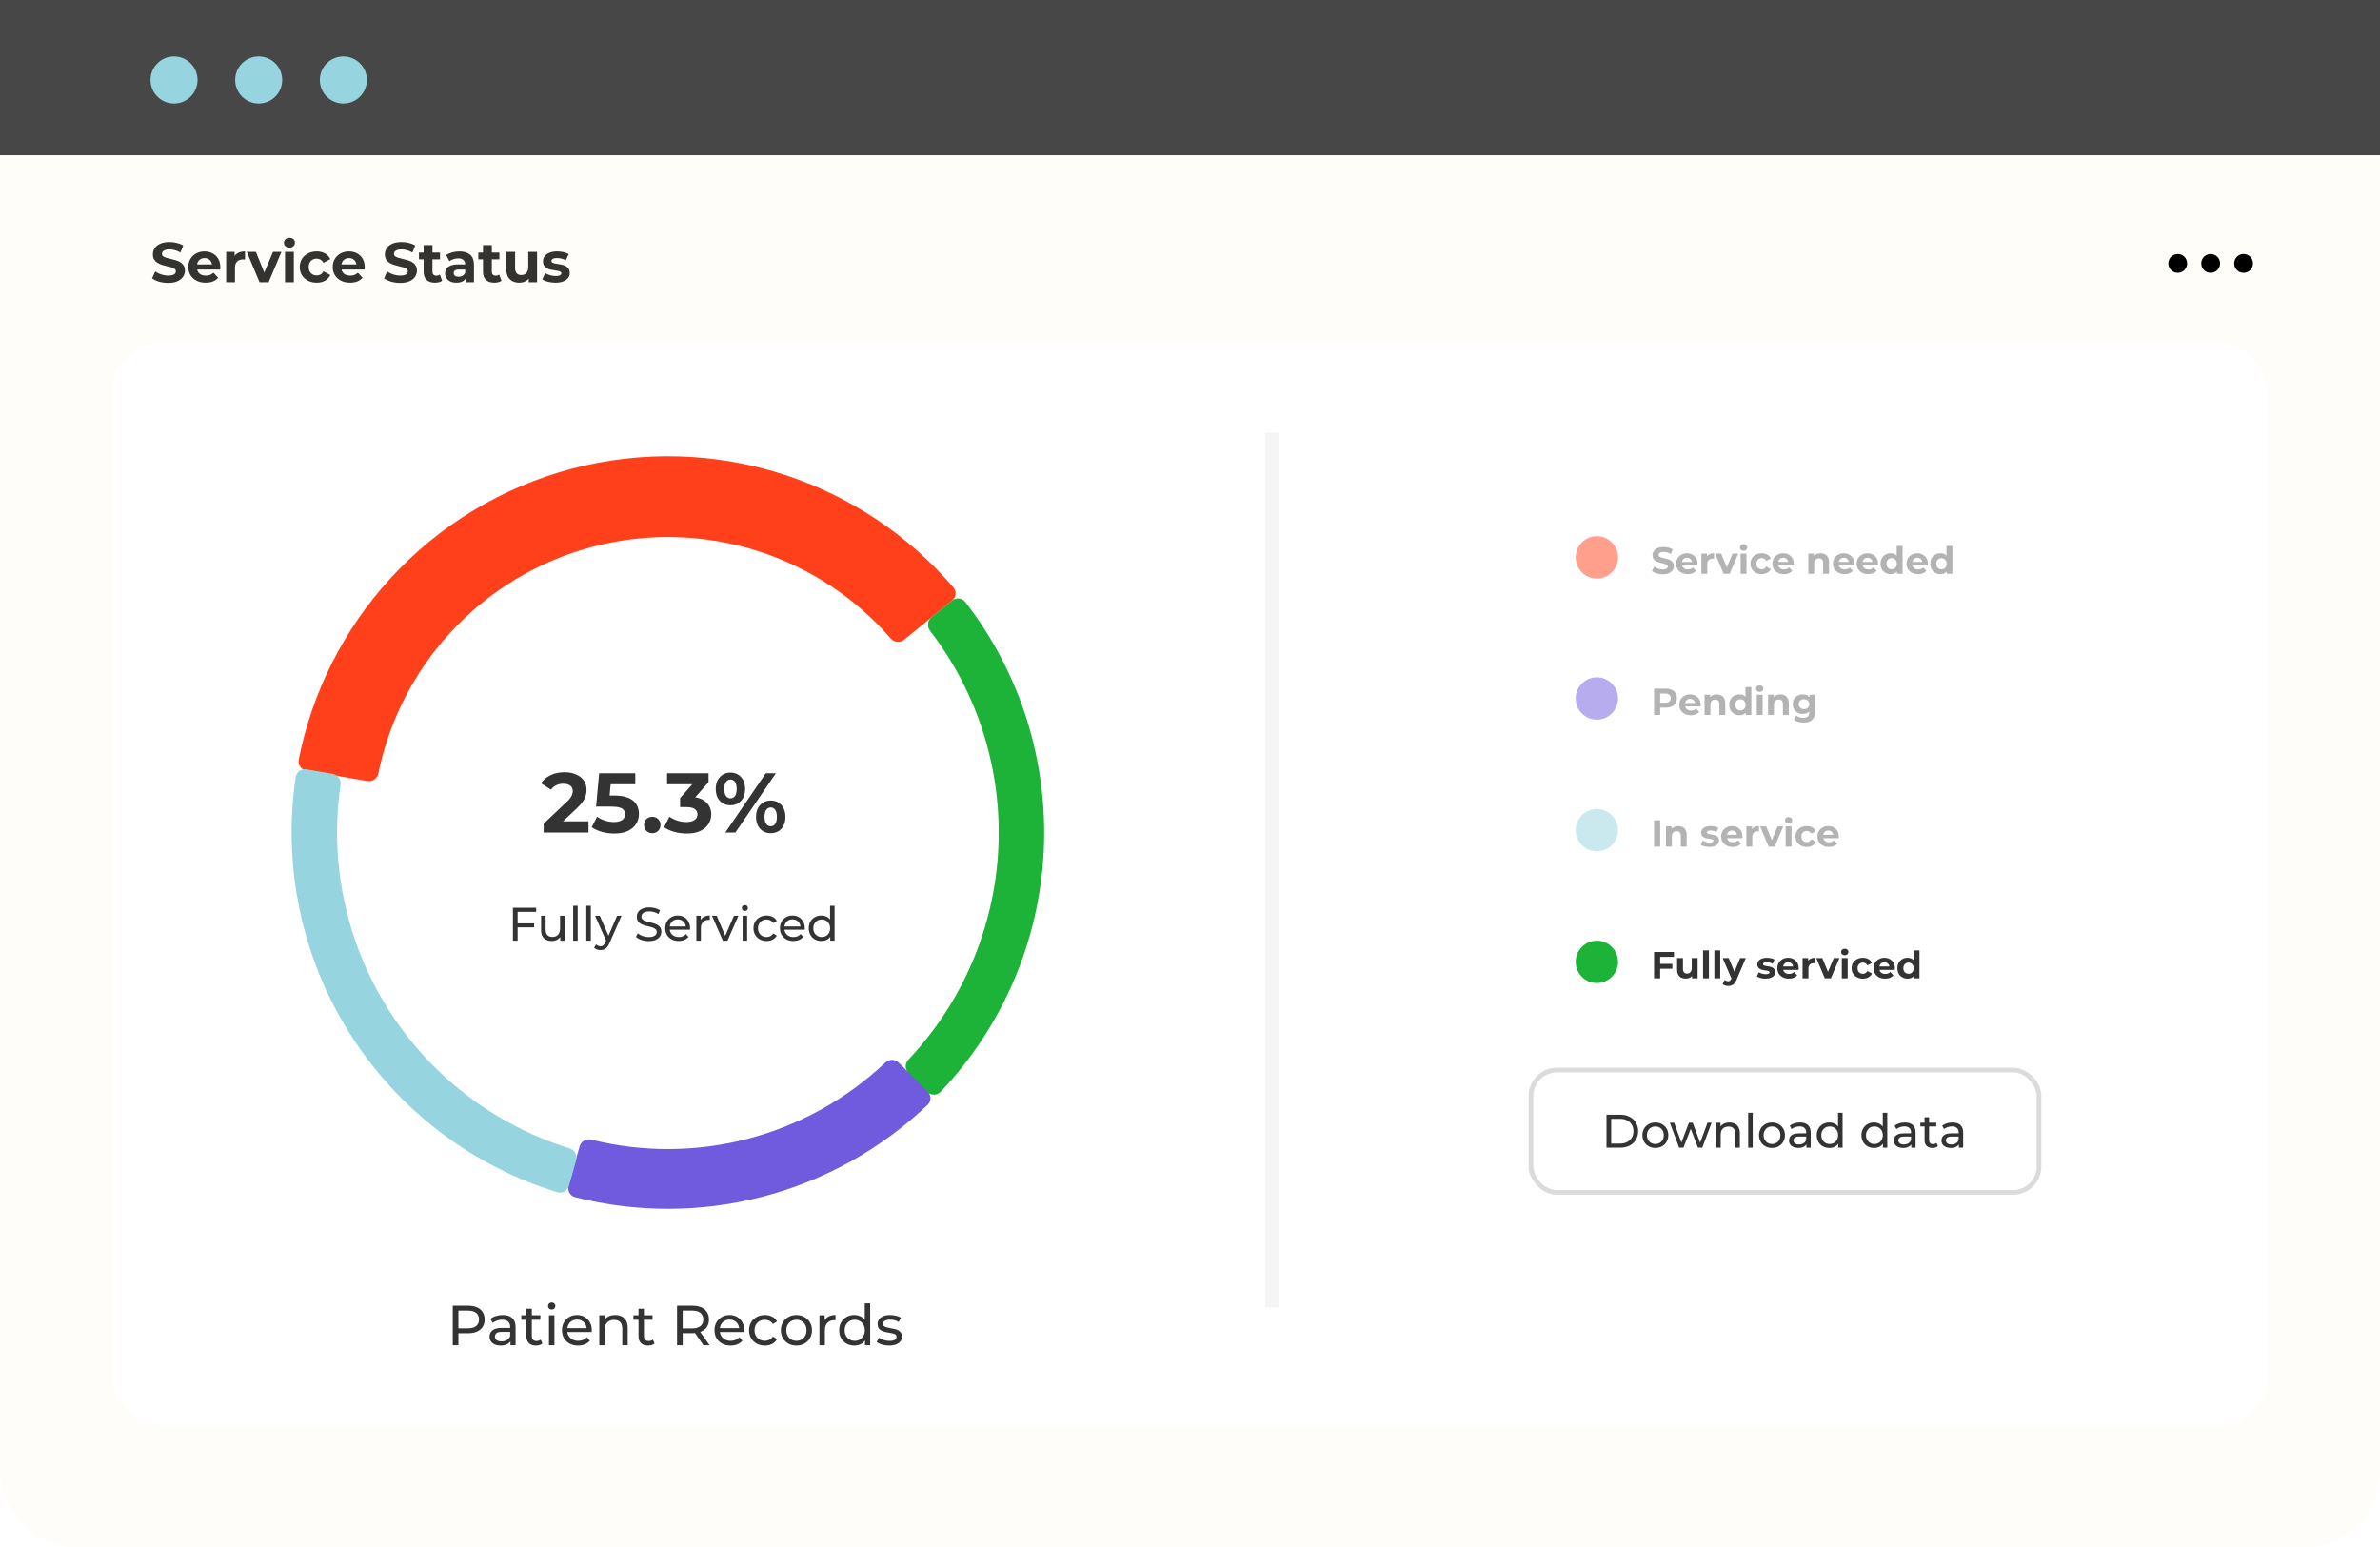 <svg width="506" height="329" viewBox="0 0 506 329" fill="none" xmlns="http://www.w3.org/2000/svg">
<rect width="506" height="329" rx="16" fill="#FFFDFA"/>
<rect width="506" height="33" fill="#474747"/>
<path d="M35.756 60.144C35.084 60.144 34.44 60.056 33.824 59.88C33.208 59.696 32.712 59.46 32.336 59.172L32.996 57.708C33.356 57.964 33.78 58.176 34.268 58.344C34.764 58.504 35.264 58.584 35.768 58.584C36.152 58.584 36.46 58.548 36.692 58.476C36.932 58.396 37.108 58.288 37.22 58.152C37.332 58.016 37.388 57.86 37.388 57.684C37.388 57.46 37.3 57.284 37.124 57.156C36.948 57.02 36.716 56.912 36.428 56.832C36.14 56.744 35.82 56.664 35.468 56.592C35.124 56.512 34.776 56.416 34.424 56.304C34.08 56.192 33.764 56.048 33.476 55.872C33.188 55.696 32.952 55.464 32.768 55.176C32.592 54.888 32.504 54.52 32.504 54.072C32.504 53.592 32.632 53.156 32.888 52.764C33.152 52.364 33.544 52.048 34.064 51.816C34.592 51.576 35.252 51.456 36.044 51.456C36.572 51.456 37.092 51.52 37.604 51.648C38.116 51.768 38.568 51.952 38.96 52.2L38.36 53.676C37.968 53.452 37.576 53.288 37.184 53.184C36.792 53.072 36.408 53.016 36.032 53.016C35.656 53.016 35.348 53.06 35.108 53.148C34.868 53.236 34.696 53.352 34.592 53.496C34.488 53.632 34.436 53.792 34.436 53.976C34.436 54.192 34.524 54.368 34.7 54.504C34.876 54.632 35.108 54.736 35.396 54.816C35.684 54.896 36 54.976 36.344 55.056C36.696 55.136 37.044 55.228 37.388 55.332C37.74 55.436 38.06 55.576 38.348 55.752C38.636 55.928 38.868 56.16 39.044 56.448C39.228 56.736 39.32 57.1 39.32 57.54C39.32 58.012 39.188 58.444 38.924 58.836C38.66 59.228 38.264 59.544 37.736 59.784C37.216 60.024 36.556 60.144 35.756 60.144ZM43.72 60.096C42.984 60.096 42.336 59.952 41.776 59.664C41.224 59.376 40.796 58.984 40.492 58.488C40.188 57.984 40.036 57.412 40.036 56.772C40.036 56.124 40.184 55.552 40.48 55.056C40.784 54.552 41.196 54.16 41.716 53.88C42.236 53.592 42.824 53.448 43.48 53.448C44.112 53.448 44.68 53.584 45.184 53.856C45.696 54.12 46.1 54.504 46.396 55.008C46.692 55.504 46.84 56.1 46.84 56.796C46.84 56.868 46.836 56.952 46.828 57.048C46.82 57.136 46.812 57.22 46.804 57.3H41.56V56.208H45.82L45.1 56.532C45.1 56.196 45.032 55.904 44.896 55.656C44.76 55.408 44.572 55.216 44.332 55.08C44.092 54.936 43.812 54.864 43.492 54.864C43.172 54.864 42.888 54.936 42.64 55.08C42.4 55.216 42.212 55.412 42.076 55.668C41.94 55.916 41.872 56.212 41.872 56.556V56.844C41.872 57.196 41.948 57.508 42.1 57.78C42.26 58.044 42.48 58.248 42.76 58.392C43.048 58.528 43.384 58.596 43.768 58.596C44.112 58.596 44.412 58.544 44.668 58.44C44.932 58.336 45.172 58.18 45.388 57.972L46.384 59.052C46.088 59.388 45.716 59.648 45.268 59.832C44.82 60.008 44.304 60.096 43.72 60.096ZM48.087 60V53.544H49.875V55.368L49.623 54.84C49.815 54.384 50.123 54.04 50.547 53.808C50.971 53.568 51.487 53.448 52.095 53.448V55.176C52.015 55.168 51.943 55.164 51.879 55.164C51.815 55.156 51.747 55.152 51.675 55.152C51.163 55.152 50.747 55.3 50.427 55.596C50.115 55.884 49.959 56.336 49.959 56.952V60H48.087ZM55.182 60L52.47 53.544H54.402L56.658 59.1H55.698L58.038 53.544H59.838L57.114 60H55.182ZM60.602 60V53.544H62.474V60H60.602ZM61.538 52.644C61.194 52.644 60.914 52.544 60.698 52.344C60.482 52.144 60.374 51.896 60.374 51.6C60.374 51.304 60.482 51.056 60.698 50.856C60.914 50.656 61.194 50.556 61.538 50.556C61.882 50.556 62.162 50.652 62.378 50.844C62.594 51.028 62.702 51.268 62.702 51.564C62.702 51.876 62.594 52.136 62.378 52.344C62.17 52.544 61.89 52.644 61.538 52.644ZM67.332 60.096C66.636 60.096 66.016 59.956 65.472 59.676C64.928 59.388 64.5 58.992 64.188 58.488C63.884 57.984 63.732 57.412 63.732 56.772C63.732 56.124 63.884 55.552 64.188 55.056C64.5 54.552 64.928 54.16 65.472 53.88C66.016 53.592 66.636 53.448 67.332 53.448C68.012 53.448 68.604 53.592 69.108 53.88C69.612 54.16 69.984 54.564 70.224 55.092L68.772 55.872C68.604 55.568 68.392 55.344 68.136 55.2C67.888 55.056 67.616 54.984 67.32 54.984C67 54.984 66.712 55.056 66.456 55.2C66.2 55.344 65.996 55.548 65.844 55.812C65.7 56.076 65.628 56.396 65.628 56.772C65.628 57.148 65.7 57.468 65.844 57.732C65.996 57.996 66.2 58.2 66.456 58.344C66.712 58.488 67 58.56 67.32 58.56C67.616 58.56 67.888 58.492 68.136 58.356C68.392 58.212 68.604 57.984 68.772 57.672L70.224 58.464C69.984 58.984 69.612 59.388 69.108 59.676C68.604 59.956 68.012 60.096 67.332 60.096ZM74.424 60.096C73.688 60.096 73.04 59.952 72.48 59.664C71.927 59.376 71.499 58.984 71.195 58.488C70.891 57.984 70.74 57.412 70.74 56.772C70.74 56.124 70.888 55.552 71.183 55.056C71.487 54.552 71.9 54.16 72.419 53.88C72.939 53.592 73.528 53.448 74.183 53.448C74.816 53.448 75.383 53.584 75.888 53.856C76.4 54.12 76.803 54.504 77.1 55.008C77.395 55.504 77.543 56.1 77.543 56.796C77.543 56.868 77.54 56.952 77.531 57.048C77.523 57.136 77.516 57.22 77.507 57.3H72.263V56.208H76.523L75.803 56.532C75.803 56.196 75.736 55.904 75.6 55.656C75.463 55.408 75.275 55.216 75.035 55.08C74.796 54.936 74.516 54.864 74.195 54.864C73.876 54.864 73.591 54.936 73.344 55.08C73.103 55.216 72.915 55.412 72.779 55.668C72.644 55.916 72.576 56.212 72.576 56.556V56.844C72.576 57.196 72.651 57.508 72.803 57.78C72.963 58.044 73.183 58.248 73.463 58.392C73.751 58.528 74.088 58.596 74.472 58.596C74.816 58.596 75.115 58.544 75.371 58.44C75.635 58.336 75.876 58.18 76.091 57.972L77.088 59.052C76.791 59.388 76.419 59.648 75.972 59.832C75.523 60.008 75.007 60.096 74.424 60.096ZM85.08 60.144C84.408 60.144 83.764 60.056 83.148 59.88C82.532 59.696 82.036 59.46 81.66 59.172L82.32 57.708C82.68 57.964 83.104 58.176 83.592 58.344C84.088 58.504 84.588 58.584 85.092 58.584C85.476 58.584 85.784 58.548 86.016 58.476C86.256 58.396 86.432 58.288 86.544 58.152C86.656 58.016 86.712 57.86 86.712 57.684C86.712 57.46 86.624 57.284 86.448 57.156C86.272 57.02 86.04 56.912 85.752 56.832C85.464 56.744 85.144 56.664 84.792 56.592C84.448 56.512 84.1 56.416 83.748 56.304C83.404 56.192 83.088 56.048 82.8 55.872C82.512 55.696 82.276 55.464 82.092 55.176C81.916 54.888 81.828 54.52 81.828 54.072C81.828 53.592 81.956 53.156 82.212 52.764C82.476 52.364 82.868 52.048 83.388 51.816C83.916 51.576 84.576 51.456 85.368 51.456C85.896 51.456 86.416 51.52 86.928 51.648C87.44 51.768 87.892 51.952 88.284 52.2L87.684 53.676C87.292 53.452 86.9 53.288 86.508 53.184C86.116 53.072 85.732 53.016 85.356 53.016C84.98 53.016 84.672 53.06 84.432 53.148C84.192 53.236 84.02 53.352 83.916 53.496C83.812 53.632 83.76 53.792 83.76 53.976C83.76 54.192 83.848 54.368 84.024 54.504C84.2 54.632 84.432 54.736 84.72 54.816C85.008 54.896 85.324 54.976 85.668 55.056C86.02 55.136 86.368 55.228 86.712 55.332C87.064 55.436 87.384 55.576 87.672 55.752C87.96 55.928 88.192 56.16 88.368 56.448C88.552 56.736 88.644 57.1 88.644 57.54C88.644 58.012 88.512 58.444 88.248 58.836C87.984 59.228 87.588 59.544 87.06 59.784C86.54 60.024 85.88 60.144 85.08 60.144ZM92.481 60.096C91.721 60.096 91.129 59.904 90.705 59.52C90.281 59.128 90.069 58.548 90.069 57.78V52.116H91.941V57.756C91.941 58.028 92.013 58.24 92.157 58.392C92.301 58.536 92.497 58.608 92.745 58.608C93.041 58.608 93.293 58.528 93.501 58.368L94.005 59.688C93.813 59.824 93.581 59.928 93.309 60C93.045 60.064 92.769 60.096 92.481 60.096ZM89.073 55.128V53.688H93.549V55.128H89.073ZM99.015 60V58.74L98.895 58.464V56.208C98.895 55.808 98.771 55.496 98.523 55.272C98.283 55.048 97.911 54.936 97.407 54.936C97.063 54.936 96.723 54.992 96.387 55.104C96.059 55.208 95.779 55.352 95.547 55.536L94.875 54.228C95.227 53.98 95.651 53.788 96.147 53.652C96.643 53.516 97.147 53.448 97.659 53.448C98.643 53.448 99.407 53.68 99.951 54.144C100.495 54.608 100.767 55.332 100.767 56.316V60H99.015ZM97.047 60.096C96.543 60.096 96.111 60.012 95.751 59.844C95.391 59.668 95.115 59.432 94.923 59.136C94.731 58.84 94.635 58.508 94.635 58.14C94.635 57.756 94.727 57.42 94.911 57.132C95.103 56.844 95.403 56.62 95.811 56.46C96.219 56.292 96.751 56.208 97.407 56.208H99.123V57.3H97.611C97.171 57.3 96.867 57.372 96.699 57.516C96.539 57.66 96.459 57.84 96.459 58.056C96.459 58.296 96.551 58.488 96.735 58.632C96.927 58.768 97.187 58.836 97.515 58.836C97.827 58.836 98.107 58.764 98.355 58.62C98.603 58.468 98.783 58.248 98.895 57.96L99.183 58.824C99.047 59.24 98.799 59.556 98.439 59.772C98.079 59.988 97.615 60.096 97.047 60.096ZM105.102 60.096C104.342 60.096 103.75 59.904 103.326 59.52C102.902 59.128 102.69 58.548 102.69 57.78V52.116H104.562V57.756C104.562 58.028 104.634 58.24 104.778 58.392C104.922 58.536 105.118 58.608 105.366 58.608C105.662 58.608 105.914 58.528 106.122 58.368L106.626 59.688C106.434 59.824 106.202 59.928 105.93 60C105.666 60.064 105.39 60.096 105.102 60.096ZM101.694 55.128V53.688H106.17V55.128H101.694ZM110.401 60.096C109.865 60.096 109.385 59.992 108.961 59.784C108.545 59.576 108.221 59.26 107.989 58.836C107.757 58.404 107.641 57.856 107.641 57.192V53.544H109.513V56.916C109.513 57.452 109.625 57.848 109.849 58.104C110.081 58.352 110.405 58.476 110.821 58.476C111.109 58.476 111.365 58.416 111.589 58.296C111.813 58.168 111.989 57.976 112.117 57.72C112.245 57.456 112.309 57.128 112.309 56.736V53.544H114.181V60H112.405V58.224L112.729 58.74C112.513 59.188 112.193 59.528 111.769 59.76C111.353 59.984 110.897 60.096 110.401 60.096ZM118.087 60.096C117.535 60.096 117.003 60.032 116.491 59.904C115.987 59.768 115.587 59.6 115.291 59.4L115.915 58.056C116.211 58.24 116.559 58.392 116.959 58.512C117.367 58.624 117.767 58.68 118.159 58.68C118.591 58.68 118.895 58.628 119.071 58.524C119.255 58.42 119.347 58.276 119.347 58.092C119.347 57.94 119.275 57.828 119.131 57.756C118.995 57.676 118.811 57.616 118.579 57.576C118.347 57.536 118.091 57.496 117.811 57.456C117.539 57.416 117.263 57.364 116.983 57.3C116.703 57.228 116.447 57.124 116.215 56.988C115.983 56.852 115.795 56.668 115.651 56.436C115.515 56.204 115.447 55.904 115.447 55.536C115.447 55.128 115.563 54.768 115.795 54.456C116.035 54.144 116.379 53.9 116.827 53.724C117.275 53.54 117.811 53.448 118.435 53.448C118.875 53.448 119.323 53.496 119.779 53.592C120.235 53.688 120.615 53.828 120.919 54.012L120.295 55.344C119.983 55.16 119.667 55.036 119.347 54.972C119.035 54.9 118.731 54.864 118.435 54.864C118.019 54.864 117.715 54.92 117.523 55.032C117.331 55.144 117.235 55.288 117.235 55.464C117.235 55.624 117.303 55.744 117.439 55.824C117.583 55.904 117.771 55.968 118.003 56.016C118.235 56.064 118.487 56.108 118.759 56.148C119.039 56.18 119.319 56.232 119.599 56.304C119.879 56.376 120.131 56.48 120.355 56.616C120.587 56.744 120.775 56.924 120.919 57.156C121.063 57.38 121.135 57.676 121.135 58.044C121.135 58.444 121.015 58.8 120.775 59.112C120.535 59.416 120.187 59.656 119.731 59.832C119.283 60.008 118.735 60.096 118.087 60.096Z" fill="black" fill-opacity="0.8"/>
<g filter="url(#filter0_d_220_135)">
<rect x="24" y="73" width="458" height="230" rx="10" fill="white"/>
<path d="M202.428 127.68C203.284 126.982 203.413 125.72 202.693 124.882C193.142 113.759 180.708 105.464 166.742 100.922C152.141 96.174 136.481 95.727 121.633 99.636C106.785 103.545 93.376 111.644 83.006 122.966C73.086 133.796 66.348 147.138 63.511 161.522C63.298 162.606 64.032 163.641 65.12 163.827L78.102 166.051C79.191 166.238 80.222 165.506 80.443 164.424C82.718 153.288 87.975 142.964 95.668 134.564C103.813 125.672 114.344 119.311 126.005 116.241C137.666 113.172 149.964 113.522 161.431 117.251C172.263 120.774 181.922 127.171 189.385 135.744C190.111 136.577 191.368 136.707 192.224 136.008L202.428 127.68Z" fill="#FF401A"/>
<path d="M197.154 232.154C197.935 232.935 199.204 232.937 199.965 232.137C213.138 218.289 220.934 200.162 221.898 181.03C222.863 161.898 216.931 143.078 205.219 127.975C204.542 127.102 203.28 126.976 202.424 127.675L198.031 131.261C197.175 131.959 197.051 133.218 197.725 134.093C207.923 147.338 213.084 163.804 212.24 180.543C211.396 197.281 204.604 213.145 193.125 225.296C192.366 226.099 192.364 227.364 193.145 228.145L197.154 232.154Z" fill="#1DB238"/>
<path d="M120.881 252.087C120.582 253.15 121.201 254.257 122.271 254.529C135.395 257.869 149.163 257.825 162.284 254.386C175.404 250.947 187.424 244.232 197.222 234.884C198.021 234.122 198.018 232.853 197.235 232.073L191.07 225.926C190.288 225.146 189.024 225.151 188.221 225.909C180.021 233.658 169.996 239.229 159.062 242.095C148.128 244.961 136.659 245.024 125.713 242.293C124.641 242.026 123.537 242.642 123.238 243.706L120.881 252.087Z" fill="#705BDF"/>
<path d="M65.165 163.567C64.077 163.377 63.038 164.104 62.876 165.197C60.054 184.11 64.099 203.435 74.317 219.65C84.535 235.866 100.223 247.855 118.502 253.471C119.557 253.796 120.662 253.172 120.96 252.109L122.49 246.648C122.788 245.585 122.166 244.484 121.111 244.156C105.14 239.188 91.439 228.682 82.499 214.495C73.559 200.308 69.994 183.413 72.405 166.863C72.564 165.77 71.839 164.734 70.751 164.543L65.165 163.567Z" fill="#96D5DF"/>
<path d="M115.594 177V175.11L120.454 170.52C120.838 170.172 121.12 169.86 121.3 169.584C121.48 169.308 121.6 169.056 121.66 168.828C121.732 168.6 121.768 168.39 121.768 168.198C121.768 167.694 121.594 167.31 121.246 167.046C120.91 166.77 120.412 166.632 119.752 166.632C119.224 166.632 118.732 166.734 118.276 166.938C117.832 167.142 117.454 167.46 117.142 167.892L115.018 166.524C115.498 165.804 116.17 165.234 117.034 164.814C117.898 164.394 118.894 164.184 120.022 164.184C120.958 164.184 121.774 164.34 122.47 164.652C123.178 164.952 123.724 165.378 124.108 165.93C124.504 166.482 124.702 167.142 124.702 167.91C124.702 168.318 124.648 168.726 124.54 169.134C124.444 169.53 124.24 169.95 123.928 170.394C123.628 170.838 123.184 171.336 122.596 171.888L118.564 175.686L118.006 174.624H125.116V177H115.594ZM130.603 177.216C129.727 177.216 128.857 177.102 127.993 176.874C127.141 176.634 126.409 176.298 125.797 175.866L126.949 173.634C127.429 173.982 127.981 174.258 128.605 174.462C129.241 174.666 129.883 174.768 130.531 174.768C131.263 174.768 131.839 174.624 132.259 174.336C132.679 174.048 132.889 173.646 132.889 173.13C132.889 172.806 132.805 172.518 132.637 172.266C132.469 172.014 132.169 171.822 131.737 171.69C131.317 171.558 130.723 171.492 129.955 171.492H126.733L127.381 164.4H135.067V166.74H128.425L129.937 165.408L129.487 170.466L127.975 169.134H130.639C131.887 169.134 132.889 169.308 133.645 169.656C134.413 169.992 134.971 170.454 135.319 171.042C135.667 171.63 135.841 172.296 135.841 173.04C135.841 173.784 135.655 174.474 135.283 175.11C134.911 175.734 134.335 176.244 133.555 176.64C132.787 177.024 131.803 177.216 130.603 177.216ZM138.68 177.144C138.2 177.144 137.786 176.982 137.438 176.658C137.102 176.322 136.934 175.896 136.934 175.38C136.934 174.864 137.102 174.45 137.438 174.138C137.786 173.814 138.2 173.652 138.68 173.652C139.172 173.652 139.586 173.814 139.922 174.138C140.258 174.45 140.426 174.864 140.426 175.38C140.426 175.896 140.258 176.322 139.922 176.658C139.586 176.982 139.172 177.144 138.68 177.144ZM145.997 177.216C145.121 177.216 144.251 177.102 143.387 176.874C142.523 176.634 141.791 176.298 141.191 175.866L142.325 173.634C142.805 173.982 143.363 174.258 143.999 174.462C144.635 174.666 145.277 174.768 145.925 174.768C146.657 174.768 147.233 174.624 147.653 174.336C148.073 174.048 148.283 173.652 148.283 173.148C148.283 172.668 148.097 172.29 147.725 172.014C147.353 171.738 146.753 171.6 145.925 171.6H144.593V169.674L148.103 165.696L148.427 166.74H141.821V164.4H150.641V166.29L147.149 170.268L145.673 169.422H146.519C148.067 169.422 149.237 169.77 150.029 170.466C150.821 171.162 151.217 172.056 151.217 173.148C151.217 173.856 151.031 174.522 150.659 175.146C150.287 175.758 149.717 176.256 148.949 176.64C148.181 177.024 147.197 177.216 145.997 177.216ZM154.206 177L162.81 164.4H164.952L156.348 177H154.206ZM155.304 171.204C154.692 171.204 154.152 171.066 153.684 170.79C153.216 170.502 152.844 170.1 152.568 169.584C152.304 169.056 152.172 168.438 152.172 167.73C152.172 167.022 152.304 166.41 152.568 165.894C152.844 165.378 153.216 164.976 153.684 164.688C154.152 164.4 154.692 164.256 155.304 164.256C155.916 164.256 156.456 164.4 156.924 164.688C157.392 164.976 157.758 165.378 158.022 165.894C158.286 166.41 158.418 167.022 158.418 167.73C158.418 168.438 158.286 169.056 158.022 169.584C157.758 170.1 157.392 170.502 156.924 170.79C156.456 171.066 155.916 171.204 155.304 171.204ZM155.304 169.728C155.7 169.728 156.018 169.566 156.258 169.242C156.498 168.906 156.618 168.402 156.618 167.73C156.618 167.058 156.498 166.56 156.258 166.236C156.018 165.9 155.7 165.732 155.304 165.732C154.92 165.732 154.602 165.9 154.35 166.236C154.11 166.56 153.99 167.058 153.99 167.73C153.99 168.39 154.11 168.888 154.35 169.224C154.602 169.56 154.92 169.728 155.304 169.728ZM163.854 177.144C163.254 177.144 162.714 177.006 162.234 176.73C161.766 176.442 161.4 176.04 161.136 175.524C160.872 174.996 160.74 174.378 160.74 173.67C160.74 172.962 160.872 172.35 161.136 171.834C161.4 171.318 161.766 170.916 162.234 170.628C162.714 170.34 163.254 170.196 163.854 170.196C164.478 170.196 165.024 170.34 165.492 170.628C165.96 170.916 166.326 171.318 166.59 171.834C166.854 172.35 166.986 172.962 166.986 173.67C166.986 174.378 166.854 174.996 166.59 175.524C166.326 176.04 165.96 176.442 165.492 176.73C165.024 177.006 164.478 177.144 163.854 177.144ZM163.854 175.668C164.25 175.668 164.568 175.506 164.808 175.182C165.048 174.846 165.168 174.342 165.168 173.67C165.168 173.01 165.048 172.512 164.808 172.176C164.568 171.84 164.25 171.672 163.854 171.672C163.47 171.672 163.152 171.84 162.9 172.176C162.66 172.5 162.54 172.998 162.54 173.67C162.54 174.342 162.66 174.846 162.9 175.182C163.152 175.506 163.47 175.668 163.854 175.668Z" fill="black" fill-opacity="0.8"/>
<path d="M109.95 196.31H113.56V197.17H109.95V196.31ZM110.05 200H109.05V193H113.99V193.87H110.05V200ZM117.322 200.06C116.868 200.06 116.468 199.977 116.122 199.81C115.782 199.643 115.515 199.39 115.322 199.05C115.135 198.703 115.042 198.27 115.042 197.75V194.7H116.002V197.64C116.002 198.16 116.125 198.55 116.372 198.81C116.625 199.07 116.978 199.2 117.432 199.2C117.765 199.2 118.055 199.133 118.302 199C118.548 198.86 118.738 198.66 118.872 198.4C119.005 198.133 119.072 197.813 119.072 197.44V194.7H120.032V200H119.122V198.57L119.272 198.95C119.098 199.303 118.838 199.577 118.492 199.77C118.145 199.963 117.755 200.06 117.322 200.06ZM121.859 200V192.58H122.819V200H121.859ZM124.652 200V192.58H125.612V200H124.652ZM127.675 202C127.422 202 127.175 201.957 126.935 201.87C126.695 201.79 126.488 201.67 126.315 201.51L126.725 200.79C126.858 200.917 127.005 201.013 127.165 201.08C127.325 201.147 127.495 201.18 127.675 201.18C127.908 201.18 128.102 201.12 128.255 201C128.408 200.88 128.552 200.667 128.685 200.36L129.015 199.63L129.115 199.51L131.195 194.7H132.135L129.565 200.53C129.412 200.903 129.238 201.197 129.045 201.41C128.858 201.623 128.652 201.773 128.425 201.86C128.198 201.953 127.948 202 127.675 202ZM128.935 200.17L126.515 194.7H127.515L129.575 199.42L128.935 200.17ZM137.897 200.08C137.363 200.08 136.853 200 136.367 199.84C135.88 199.673 135.497 199.46 135.217 199.2L135.587 198.42C135.853 198.653 136.193 198.847 136.607 199C137.02 199.153 137.45 199.23 137.897 199.23C138.303 199.23 138.633 199.183 138.887 199.09C139.14 198.997 139.327 198.87 139.447 198.71C139.567 198.543 139.627 198.357 139.627 198.15C139.627 197.91 139.547 197.717 139.387 197.57C139.233 197.423 139.03 197.307 138.777 197.22C138.53 197.127 138.257 197.047 137.957 196.98C137.657 196.913 137.353 196.837 137.047 196.75C136.747 196.657 136.47 196.54 136.217 196.4C135.97 196.26 135.77 196.073 135.617 195.84C135.463 195.6 135.387 195.293 135.387 194.92C135.387 194.56 135.48 194.23 135.667 193.93C135.86 193.623 136.153 193.38 136.547 193.2C136.947 193.013 137.453 192.92 138.067 192.92C138.473 192.92 138.877 192.973 139.277 193.08C139.677 193.187 140.023 193.34 140.317 193.54L139.987 194.34C139.687 194.14 139.37 193.997 139.037 193.91C138.703 193.817 138.38 193.77 138.067 193.77C137.673 193.77 137.35 193.82 137.097 193.92C136.843 194.02 136.657 194.153 136.537 194.32C136.423 194.487 136.367 194.673 136.367 194.88C136.367 195.127 136.443 195.323 136.597 195.47C136.757 195.617 136.96 195.733 137.207 195.82C137.46 195.907 137.737 195.987 138.037 196.06C138.337 196.127 138.637 196.203 138.937 196.29C139.243 196.377 139.52 196.49 139.767 196.63C140.02 196.77 140.223 196.957 140.377 197.19C140.53 197.423 140.607 197.723 140.607 198.09C140.607 198.443 140.51 198.773 140.317 199.08C140.123 199.38 139.823 199.623 139.417 199.81C139.017 199.99 138.51 200.08 137.897 200.08ZM144.288 200.06C143.721 200.06 143.221 199.943 142.788 199.71C142.361 199.477 142.028 199.157 141.788 198.75C141.554 198.343 141.438 197.877 141.438 197.35C141.438 196.823 141.551 196.357 141.778 195.95C142.011 195.543 142.328 195.227 142.728 195C143.134 194.767 143.591 194.65 144.098 194.65C144.611 194.65 145.064 194.763 145.458 194.99C145.851 195.217 146.158 195.537 146.378 195.95C146.604 196.357 146.718 196.833 146.718 197.38C146.718 197.42 146.714 197.467 146.708 197.52C146.708 197.573 146.704 197.623 146.698 197.67H142.188V196.98H146.198L145.808 197.22C145.814 196.88 145.744 196.577 145.598 196.31C145.451 196.043 145.248 195.837 144.988 195.69C144.734 195.537 144.438 195.46 144.098 195.46C143.764 195.46 143.468 195.537 143.208 195.69C142.948 195.837 142.744 196.047 142.598 196.32C142.451 196.587 142.378 196.893 142.378 197.24V197.4C142.378 197.753 142.458 198.07 142.618 198.35C142.784 198.623 143.014 198.837 143.308 198.99C143.601 199.143 143.938 199.22 144.318 199.22C144.631 199.22 144.914 199.167 145.168 199.06C145.428 198.953 145.654 198.793 145.848 198.58L146.378 199.2C146.138 199.48 145.838 199.693 145.478 199.84C145.124 199.987 144.728 200.06 144.288 200.06ZM148.051 200V194.7H148.971V196.14L148.881 195.78C149.027 195.413 149.274 195.133 149.621 194.94C149.967 194.747 150.394 194.65 150.901 194.65V195.58C150.861 195.573 150.821 195.57 150.781 195.57C150.747 195.57 150.714 195.57 150.681 195.57C150.167 195.57 149.761 195.723 149.461 196.03C149.161 196.337 149.011 196.78 149.011 197.36V200H148.051ZM153.689 200L151.369 194.7H152.369L154.429 199.5H153.949L156.049 194.7H156.989L154.669 200H153.689ZM157.885 200V194.7H158.845V200H157.885ZM158.365 193.68C158.178 193.68 158.021 193.62 157.895 193.5C157.775 193.38 157.715 193.233 157.715 193.06C157.715 192.88 157.775 192.73 157.895 192.61C158.021 192.49 158.178 192.43 158.365 192.43C158.551 192.43 158.705 192.49 158.825 192.61C158.951 192.723 159.015 192.867 159.015 193.04C159.015 193.22 158.955 193.373 158.835 193.5C158.715 193.62 158.558 193.68 158.365 193.68ZM162.988 200.06C162.448 200.06 161.964 199.943 161.538 199.71C161.118 199.477 160.788 199.157 160.548 198.75C160.308 198.343 160.188 197.877 160.188 197.35C160.188 196.823 160.308 196.357 160.548 195.95C160.788 195.543 161.118 195.227 161.538 195C161.964 194.767 162.448 194.65 162.988 194.65C163.468 194.65 163.894 194.747 164.268 194.94C164.648 195.127 164.941 195.407 165.148 195.78L164.418 196.25C164.244 195.99 164.031 195.8 163.778 195.68C163.531 195.553 163.264 195.49 162.978 195.49C162.631 195.49 162.321 195.567 162.048 195.72C161.774 195.873 161.558 196.09 161.398 196.37C161.238 196.643 161.158 196.97 161.158 197.35C161.158 197.73 161.238 198.06 161.398 198.34C161.558 198.62 161.774 198.837 162.048 198.99C162.321 199.143 162.631 199.22 162.978 199.22C163.264 199.22 163.531 199.16 163.778 199.04C164.031 198.913 164.244 198.72 164.418 198.46L165.148 198.92C164.941 199.287 164.648 199.57 164.268 199.77C163.894 199.963 163.468 200.06 162.988 200.06ZM168.672 200.06C168.106 200.06 167.606 199.943 167.172 199.71C166.746 199.477 166.412 199.157 166.172 198.75C165.939 198.343 165.822 197.877 165.822 197.35C165.822 196.823 165.936 196.357 166.162 195.95C166.396 195.543 166.712 195.227 167.112 195C167.519 194.767 167.976 194.65 168.482 194.65C168.996 194.65 169.449 194.763 169.842 194.99C170.236 195.217 170.542 195.537 170.762 195.95C170.989 196.357 171.102 196.833 171.102 197.38C171.102 197.42 171.099 197.467 171.092 197.52C171.092 197.573 171.089 197.623 171.082 197.67H166.572V196.98H170.582L170.192 197.22C170.199 196.88 170.129 196.577 169.982 196.31C169.836 196.043 169.632 195.837 169.372 195.69C169.119 195.537 168.822 195.46 168.482 195.46C168.149 195.46 167.852 195.537 167.592 195.69C167.332 195.837 167.129 196.047 166.982 196.32C166.836 196.587 166.762 196.893 166.762 197.24V197.4C166.762 197.753 166.842 198.07 167.002 198.35C167.169 198.623 167.399 198.837 167.692 198.99C167.986 199.143 168.322 199.22 168.702 199.22C169.016 199.22 169.299 199.167 169.552 199.06C169.812 198.953 170.039 198.793 170.232 198.58L170.762 199.2C170.522 199.48 170.222 199.693 169.862 199.84C169.509 199.987 169.112 200.06 168.672 200.06ZM174.625 200.06C174.112 200.06 173.652 199.947 173.245 199.72C172.845 199.493 172.529 199.177 172.295 198.77C172.062 198.363 171.945 197.89 171.945 197.35C171.945 196.81 172.062 196.34 172.295 195.94C172.529 195.533 172.845 195.217 173.245 194.99C173.652 194.763 174.112 194.65 174.625 194.65C175.072 194.65 175.475 194.75 175.835 194.95C176.195 195.15 176.482 195.45 176.695 195.85C176.915 196.25 177.025 196.75 177.025 197.35C177.025 197.95 176.919 198.45 176.705 198.85C176.499 199.25 176.215 199.553 175.855 199.76C175.495 199.96 175.085 200.06 174.625 200.06ZM174.705 199.22C175.039 199.22 175.339 199.143 175.605 198.99C175.879 198.837 176.092 198.62 176.245 198.34C176.405 198.053 176.485 197.723 176.485 197.35C176.485 196.97 176.405 196.643 176.245 196.37C176.092 196.09 175.879 195.873 175.605 195.72C175.339 195.567 175.039 195.49 174.705 195.49C174.365 195.49 174.062 195.567 173.795 195.72C173.529 195.873 173.315 196.09 173.155 196.37C172.995 196.643 172.915 196.97 172.915 197.35C172.915 197.723 172.995 198.053 173.155 198.34C173.315 198.62 173.529 198.837 173.795 198.99C174.062 199.143 174.365 199.22 174.705 199.22ZM176.515 200V198.57L176.575 197.34L176.475 196.11V192.58H177.435V200H176.515Z" fill="black" fill-opacity="0.8"/>
<rect x="325.5" y="227.5" width="108" height="26" rx="5.5" stroke="#DBDBDB"/>
<path d="M341.55 244V237H344.5C345.247 237 345.903 237.147 346.47 237.44C347.043 237.733 347.487 238.143 347.8 238.67C348.12 239.197 348.28 239.807 348.28 240.5C348.28 241.193 348.12 241.803 347.8 242.33C347.487 242.857 347.043 243.267 346.47 243.56C345.903 243.853 345.247 244 344.5 244H341.55ZM342.55 243.13H344.44C345.02 243.13 345.52 243.02 345.94 242.8C346.367 242.58 346.697 242.273 346.93 241.88C347.163 241.48 347.28 241.02 347.28 240.5C347.28 239.973 347.163 239.513 346.93 239.12C346.697 238.727 346.367 238.42 345.94 238.2C345.52 237.98 345.02 237.87 344.44 237.87H342.55V243.13ZM351.942 244.06C351.408 244.06 350.935 243.943 350.522 243.71C350.108 243.477 349.782 243.157 349.542 242.75C349.302 242.337 349.182 241.87 349.182 241.35C349.182 240.823 349.302 240.357 349.542 239.95C349.782 239.543 350.108 239.227 350.522 239C350.935 238.767 351.408 238.65 351.942 238.65C352.468 238.65 352.938 238.767 353.352 239C353.772 239.227 354.098 239.543 354.332 239.95C354.572 240.35 354.692 240.817 354.692 241.35C354.692 241.877 354.572 242.343 354.332 242.75C354.098 243.157 353.772 243.477 353.352 243.71C352.938 243.943 352.468 244.06 351.942 244.06ZM351.942 243.22C352.282 243.22 352.585 243.143 352.852 242.99C353.125 242.837 353.338 242.62 353.492 242.34C353.645 242.053 353.722 241.723 353.722 241.35C353.722 240.97 353.645 240.643 353.492 240.37C353.338 240.09 353.125 239.873 352.852 239.72C352.585 239.567 352.282 239.49 351.942 239.49C351.602 239.49 351.298 239.567 351.032 239.72C350.765 239.873 350.552 240.09 350.392 240.37C350.232 240.643 350.152 240.97 350.152 241.35C350.152 241.723 350.232 242.053 350.392 242.34C350.552 242.62 350.765 242.837 351.032 242.99C351.298 243.143 351.602 243.22 351.942 243.22ZM356.993 244L355.023 238.7H355.933L357.683 243.5H357.253L359.073 238.7H359.883L361.663 243.5H361.243L363.033 238.7H363.893L361.913 244H360.993L359.323 239.62H359.603L357.913 244H356.993ZM367.697 238.65C368.13 238.65 368.51 238.733 368.837 238.9C369.17 239.067 369.43 239.32 369.617 239.66C369.804 240 369.897 240.43 369.897 240.95V244H368.937V241.06C368.937 240.547 368.81 240.16 368.557 239.9C368.31 239.64 367.96 239.51 367.507 239.51C367.167 239.51 366.87 239.577 366.617 239.71C366.364 239.843 366.167 240.04 366.027 240.3C365.894 240.56 365.827 240.883 365.827 241.27V244H364.867V238.7H365.787V240.13L365.637 239.75C365.81 239.403 366.077 239.133 366.437 238.94C366.797 238.747 367.217 238.65 367.697 238.65ZM371.674 244V236.58H372.634V244H371.674ZM376.737 244.06C376.203 244.06 375.73 243.943 375.317 243.71C374.903 243.477 374.577 243.157 374.337 242.75C374.097 242.337 373.977 241.87 373.977 241.35C373.977 240.823 374.097 240.357 374.337 239.95C374.577 239.543 374.903 239.227 375.317 239C375.73 238.767 376.203 238.65 376.737 238.65C377.263 238.65 377.733 238.767 378.147 239C378.567 239.227 378.893 239.543 379.127 239.95C379.367 240.35 379.487 240.817 379.487 241.35C379.487 241.877 379.367 242.343 379.127 242.75C378.893 243.157 378.567 243.477 378.147 243.71C377.733 243.943 377.263 244.06 376.737 244.06ZM376.737 243.22C377.077 243.22 377.38 243.143 377.647 242.99C377.92 242.837 378.133 242.62 378.287 242.34C378.44 242.053 378.517 241.723 378.517 241.35C378.517 240.97 378.44 240.643 378.287 240.37C378.133 240.09 377.92 239.873 377.647 239.72C377.38 239.567 377.077 239.49 376.737 239.49C376.397 239.49 376.093 239.567 375.827 239.72C375.56 239.873 375.347 240.09 375.187 240.37C375.027 240.643 374.947 240.97 374.947 241.35C374.947 241.723 375.027 242.053 375.187 242.34C375.347 242.62 375.56 242.837 375.827 242.99C376.093 243.143 376.397 243.22 376.737 243.22ZM384.055 244V242.88L384.005 242.67V240.76C384.005 240.353 383.885 240.04 383.645 239.82C383.412 239.593 383.059 239.48 382.585 239.48C382.272 239.48 381.965 239.533 381.665 239.64C381.365 239.74 381.112 239.877 380.905 240.05L380.505 239.33C380.779 239.11 381.105 238.943 381.485 238.83C381.872 238.71 382.275 238.65 382.695 238.65C383.422 238.65 383.982 238.827 384.375 239.18C384.769 239.533 384.965 240.073 384.965 240.8V244H384.055ZM382.315 244.06C381.922 244.06 381.575 243.993 381.275 243.86C380.982 243.727 380.755 243.543 380.595 243.31C380.435 243.07 380.355 242.8 380.355 242.5C380.355 242.213 380.422 241.953 380.555 241.72C380.695 241.487 380.919 241.3 381.225 241.16C381.539 241.02 381.959 240.95 382.485 240.95H384.165V241.64H382.525C382.045 241.64 381.722 241.72 381.555 241.88C381.389 242.04 381.305 242.233 381.305 242.46C381.305 242.72 381.409 242.93 381.615 243.09C381.822 243.243 382.109 243.32 382.475 243.32C382.835 243.32 383.149 243.24 383.415 243.08C383.689 242.92 383.885 242.687 384.005 242.38L384.195 243.04C384.069 243.353 383.845 243.603 383.525 243.79C383.205 243.97 382.802 244.06 382.315 244.06ZM388.932 244.06C388.419 244.06 387.959 243.947 387.552 243.72C387.152 243.493 386.835 243.177 386.602 242.77C386.369 242.363 386.252 241.89 386.252 241.35C386.252 240.81 386.369 240.34 386.602 239.94C386.835 239.533 387.152 239.217 387.552 238.99C387.959 238.763 388.419 238.65 388.932 238.65C389.379 238.65 389.782 238.75 390.142 238.95C390.502 239.15 390.789 239.45 391.002 239.85C391.222 240.25 391.332 240.75 391.332 241.35C391.332 241.95 391.225 242.45 391.012 242.85C390.805 243.25 390.522 243.553 390.162 243.76C389.802 243.96 389.392 244.06 388.932 244.06ZM389.012 243.22C389.345 243.22 389.645 243.143 389.912 242.99C390.185 242.837 390.399 242.62 390.552 242.34C390.712 242.053 390.792 241.723 390.792 241.35C390.792 240.97 390.712 240.643 390.552 240.37C390.399 240.09 390.185 239.873 389.912 239.72C389.645 239.567 389.345 239.49 389.012 239.49C388.672 239.49 388.369 239.567 388.102 239.72C387.835 239.873 387.622 240.09 387.462 240.37C387.302 240.643 387.222 240.97 387.222 241.35C387.222 241.723 387.302 242.053 387.462 242.34C387.622 242.62 387.835 242.837 388.102 242.99C388.369 243.143 388.672 243.22 389.012 243.22ZM390.822 244V242.57L390.882 241.34L390.782 240.11V236.58H391.742V244H390.822ZM398.434 244.06C397.921 244.06 397.461 243.947 397.054 243.72C396.654 243.493 396.337 243.177 396.104 242.77C395.871 242.363 395.754 241.89 395.754 241.35C395.754 240.81 395.871 240.34 396.104 239.94C396.337 239.533 396.654 239.217 397.054 238.99C397.461 238.763 397.921 238.65 398.434 238.65C398.881 238.65 399.284 238.75 399.644 238.95C400.004 239.15 400.291 239.45 400.504 239.85C400.724 240.25 400.834 240.75 400.834 241.35C400.834 241.95 400.727 242.45 400.514 242.85C400.307 243.25 400.024 243.553 399.664 243.76C399.304 243.96 398.894 244.06 398.434 244.06ZM398.514 243.22C398.847 243.22 399.147 243.143 399.414 242.99C399.687 242.837 399.901 242.62 400.054 242.34C400.214 242.053 400.294 241.723 400.294 241.35C400.294 240.97 400.214 240.643 400.054 240.37C399.901 240.09 399.687 239.873 399.414 239.72C399.147 239.567 398.847 239.49 398.514 239.49C398.174 239.49 397.871 239.567 397.604 239.72C397.337 239.873 397.124 240.09 396.964 240.37C396.804 240.643 396.724 240.97 396.724 241.35C396.724 241.723 396.804 242.053 396.964 242.34C397.124 242.62 397.337 242.837 397.604 242.99C397.871 243.143 398.174 243.22 398.514 243.22ZM400.324 244V242.57L400.384 241.34L400.284 240.11V236.58H401.244V244H400.324ZM406.35 244V242.88L406.3 242.67V240.76C406.3 240.353 406.18 240.04 405.94 239.82C405.707 239.593 405.354 239.48 404.88 239.48C404.567 239.48 404.26 239.533 403.96 239.64C403.66 239.74 403.407 239.877 403.2 240.05L402.8 239.33C403.074 239.11 403.4 238.943 403.78 238.83C404.167 238.71 404.57 238.65 404.99 238.65C405.717 238.65 406.277 238.827 406.67 239.18C407.064 239.533 407.26 240.073 407.26 240.8V244H406.35ZM404.61 244.06C404.217 244.06 403.87 243.993 403.57 243.86C403.277 243.727 403.05 243.543 402.89 243.31C402.73 243.07 402.65 242.8 402.65 242.5C402.65 242.213 402.717 241.953 402.85 241.72C402.99 241.487 403.214 241.3 403.52 241.16C403.834 241.02 404.254 240.95 404.78 240.95H406.46V241.64H404.82C404.34 241.64 404.017 241.72 403.85 241.88C403.684 242.04 403.6 242.233 403.6 242.46C403.6 242.72 403.704 242.93 403.91 243.09C404.117 243.243 404.404 243.32 404.77 243.32C405.13 243.32 405.444 243.24 405.71 243.08C405.984 242.92 406.18 242.687 406.3 242.38L406.49 243.04C406.364 243.353 406.14 243.603 405.82 243.79C405.5 243.97 405.097 244.06 404.61 244.06ZM410.857 244.06C410.324 244.06 409.91 243.917 409.617 243.63C409.324 243.343 409.177 242.933 409.177 242.4V237.54H410.137V242.36C410.137 242.647 410.207 242.867 410.347 243.02C410.494 243.173 410.7 243.25 410.967 243.25C411.267 243.25 411.517 243.167 411.717 243L412.017 243.69C411.87 243.817 411.694 243.91 411.487 243.97C411.287 244.03 411.077 244.06 410.857 244.06ZM408.277 239.49V238.7H411.657V239.49H408.277ZM416.468 244V242.88L416.418 242.67V240.76C416.418 240.353 416.298 240.04 416.058 239.82C415.824 239.593 415.471 239.48 414.998 239.48C414.684 239.48 414.378 239.533 414.078 239.64C413.778 239.74 413.524 239.877 413.318 240.05L412.918 239.33C413.191 239.11 413.518 238.943 413.898 238.83C414.284 238.71 414.688 238.65 415.108 238.65C415.834 238.65 416.394 238.827 416.788 239.18C417.181 239.533 417.378 240.073 417.378 240.8V244H416.468ZM414.728 244.06C414.334 244.06 413.988 243.993 413.688 243.86C413.394 243.727 413.168 243.543 413.008 243.31C412.848 243.07 412.768 242.8 412.768 242.5C412.768 242.213 412.834 241.953 412.968 241.72C413.108 241.487 413.331 241.3 413.638 241.16C413.951 241.02 414.371 240.95 414.898 240.95H416.578V241.64H414.938C414.458 241.64 414.134 241.72 413.968 241.88C413.801 242.04 413.718 242.233 413.718 242.46C413.718 242.72 413.821 242.93 414.028 243.09C414.234 243.243 414.521 243.32 414.888 243.32C415.248 243.32 415.561 243.24 415.828 243.08C416.101 242.92 416.298 242.687 416.418 242.38L416.608 243.04C416.481 243.353 416.258 243.603 415.938 243.79C415.618 243.97 415.214 244.06 414.728 244.06Z" fill="black" fill-opacity="0.8"/>
<path d="M352.864 204.92H355.552V205.96H352.864V204.92ZM352.96 208H351.664V202.4H355.896V203.44H352.96V208ZM358.4 208.064C358.042 208.064 357.722 207.995 357.44 207.856C357.162 207.717 356.946 207.507 356.792 207.224C356.637 206.936 356.56 206.571 356.56 206.128V203.696H357.808V205.944C357.808 206.301 357.882 206.565 358.032 206.736C358.186 206.901 358.402 206.984 358.68 206.984C358.872 206.984 359.042 206.944 359.192 206.864C359.341 206.779 359.458 206.651 359.544 206.48C359.629 206.304 359.672 206.085 359.672 205.824V203.696H360.92V208H359.736V206.816L359.952 207.16C359.808 207.459 359.594 207.685 359.312 207.84C359.034 207.989 358.73 208.064 358.4 208.064ZM362.076 208V202.064H363.324V208H362.076ZM364.482 208V202.064H365.73V208H364.482ZM367.433 209.616C367.209 209.616 366.987 209.581 366.769 209.512C366.55 209.443 366.371 209.347 366.232 209.224L366.689 208.336C366.785 208.421 366.894 208.488 367.017 208.536C367.145 208.584 367.27 208.608 367.393 208.608C367.569 208.608 367.707 208.565 367.809 208.48C367.915 208.4 368.011 208.264 368.097 208.072L368.321 207.544L368.417 207.408L369.961 203.696H371.161L369.217 208.264C369.078 208.611 368.918 208.883 368.737 209.08C368.561 209.277 368.363 209.416 368.145 209.496C367.931 209.576 367.694 209.616 367.433 209.616ZM368.169 208.168L366.248 203.696H367.537L369.025 207.296L368.169 208.168ZM375.383 208.064C375.015 208.064 374.661 208.021 374.319 207.936C373.983 207.845 373.717 207.733 373.519 207.6L373.935 206.704C374.133 206.827 374.365 206.928 374.631 207.008C374.903 207.083 375.17 207.12 375.431 207.12C375.719 207.12 375.922 207.085 376.039 207.016C376.162 206.947 376.223 206.851 376.223 206.728C376.223 206.627 376.175 206.552 376.079 206.504C375.989 206.451 375.866 206.411 375.711 206.384C375.557 206.357 375.386 206.331 375.199 206.304C375.018 206.277 374.834 206.243 374.647 206.2C374.461 206.152 374.29 206.083 374.135 205.992C373.981 205.901 373.855 205.779 373.759 205.624C373.669 205.469 373.623 205.269 373.623 205.024C373.623 204.752 373.701 204.512 373.855 204.304C374.015 204.096 374.245 203.933 374.543 203.816C374.842 203.693 375.199 203.632 375.615 203.632C375.909 203.632 376.207 203.664 376.511 203.728C376.815 203.792 377.069 203.885 377.271 204.008L376.855 204.896C376.647 204.773 376.437 204.691 376.223 204.648C376.015 204.6 375.813 204.576 375.615 204.576C375.338 204.576 375.135 204.613 375.007 204.688C374.879 204.763 374.815 204.859 374.815 204.976C374.815 205.083 374.861 205.163 374.951 205.216C375.047 205.269 375.173 205.312 375.327 205.344C375.482 205.376 375.65 205.405 375.831 205.432C376.018 205.453 376.205 205.488 376.391 205.536C376.578 205.584 376.746 205.653 376.895 205.744C377.05 205.829 377.175 205.949 377.271 206.104C377.367 206.253 377.415 206.451 377.415 206.696C377.415 206.963 377.335 207.2 377.175 207.408C377.015 207.611 376.783 207.771 376.479 207.888C376.181 208.005 375.815 208.064 375.383 208.064ZM380.321 208.064C379.831 208.064 379.399 207.968 379.025 207.776C378.657 207.584 378.372 207.323 378.169 206.992C377.967 206.656 377.865 206.275 377.865 205.848C377.865 205.416 377.964 205.035 378.161 204.704C378.364 204.368 378.639 204.107 378.985 203.92C379.332 203.728 379.724 203.632 380.161 203.632C380.583 203.632 380.961 203.723 381.297 203.904C381.639 204.08 381.908 204.336 382.105 204.672C382.303 205.003 382.401 205.4 382.401 205.864C382.401 205.912 382.399 205.968 382.393 206.032C382.388 206.091 382.383 206.147 382.377 206.2H378.881V205.472H381.721L381.241 205.688C381.241 205.464 381.196 205.269 381.105 205.104C381.015 204.939 380.889 204.811 380.729 204.72C380.569 204.624 380.383 204.576 380.169 204.576C379.956 204.576 379.767 204.624 379.601 204.72C379.441 204.811 379.316 204.941 379.225 205.112C379.135 205.277 379.089 205.475 379.089 205.704V205.896C379.089 206.131 379.14 206.339 379.241 206.52C379.348 206.696 379.495 206.832 379.681 206.928C379.873 207.019 380.097 207.064 380.353 207.064C380.583 207.064 380.783 207.029 380.953 206.96C381.129 206.891 381.289 206.787 381.433 206.648L382.097 207.368C381.9 207.592 381.652 207.765 381.353 207.888C381.055 208.005 380.711 208.064 380.321 208.064ZM383.232 208V203.696H384.424V204.912L384.256 204.56C384.384 204.256 384.59 204.027 384.872 203.872C385.155 203.712 385.499 203.632 385.904 203.632V204.784C385.851 204.779 385.803 204.776 385.76 204.776C385.718 204.771 385.672 204.768 385.624 204.768C385.283 204.768 385.006 204.867 384.792 205.064C384.584 205.256 384.48 205.557 384.48 205.968V208H383.232ZM387.963 208L386.155 203.696H387.443L388.947 207.4H388.307L389.867 203.696H391.067L389.251 208H387.963ZM391.576 208V203.696H392.824V208H391.576ZM392.2 203.096C391.971 203.096 391.784 203.029 391.64 202.896C391.496 202.763 391.424 202.597 391.424 202.4C391.424 202.203 391.496 202.037 391.64 201.904C391.784 201.771 391.971 201.704 392.2 201.704C392.429 201.704 392.616 201.768 392.76 201.896C392.904 202.019 392.976 202.179 392.976 202.376C392.976 202.584 392.904 202.757 392.76 202.896C392.621 203.029 392.435 203.096 392.2 203.096ZM396.062 208.064C395.598 208.064 395.185 207.971 394.822 207.784C394.46 207.592 394.174 207.328 393.966 206.992C393.764 206.656 393.662 206.275 393.662 205.848C393.662 205.416 393.764 205.035 393.966 204.704C394.174 204.368 394.46 204.107 394.822 203.92C395.185 203.728 395.598 203.632 396.062 203.632C396.516 203.632 396.91 203.728 397.246 203.92C397.582 204.107 397.83 204.376 397.99 204.728L397.022 205.248C396.91 205.045 396.769 204.896 396.598 204.8C396.433 204.704 396.252 204.656 396.054 204.656C395.841 204.656 395.649 204.704 395.478 204.8C395.308 204.896 395.172 205.032 395.07 205.208C394.974 205.384 394.926 205.597 394.926 205.848C394.926 206.099 394.974 206.312 395.07 206.488C395.172 206.664 395.308 206.8 395.478 206.896C395.649 206.992 395.841 207.04 396.054 207.04C396.252 207.04 396.433 206.995 396.598 206.904C396.769 206.808 396.91 206.656 397.022 206.448L397.99 206.976C397.83 207.323 397.582 207.592 397.246 207.784C396.91 207.971 396.516 208.064 396.062 208.064ZM400.79 208.064C400.299 208.064 399.867 207.968 399.494 207.776C399.126 207.584 398.841 207.323 398.638 206.992C398.435 206.656 398.334 206.275 398.334 205.848C398.334 205.416 398.433 205.035 398.63 204.704C398.833 204.368 399.107 204.107 399.454 203.92C399.801 203.728 400.193 203.632 400.63 203.632C401.051 203.632 401.43 203.723 401.766 203.904C402.107 204.08 402.377 204.336 402.574 204.672C402.771 205.003 402.87 205.4 402.87 205.864C402.87 205.912 402.867 205.968 402.862 206.032C402.857 206.091 402.851 206.147 402.846 206.2H399.35V205.472H402.19L401.71 205.688C401.71 205.464 401.665 205.269 401.574 205.104C401.483 204.939 401.358 204.811 401.198 204.72C401.038 204.624 400.851 204.576 400.638 204.576C400.425 204.576 400.235 204.624 400.07 204.72C399.91 204.811 399.785 204.941 399.694 205.112C399.603 205.277 399.558 205.475 399.558 205.704V205.896C399.558 206.131 399.609 206.339 399.71 206.52C399.817 206.696 399.963 206.832 400.15 206.928C400.342 207.019 400.566 207.064 400.822 207.064C401.051 207.064 401.251 207.029 401.422 206.96C401.598 206.891 401.758 206.787 401.902 206.648L402.566 207.368C402.369 207.592 402.121 207.765 401.822 207.888C401.523 208.005 401.179 208.064 400.79 208.064ZM405.549 208.064C405.144 208.064 404.778 207.973 404.453 207.792C404.128 207.605 403.869 207.347 403.677 207.016C403.49 206.685 403.397 206.296 403.397 205.848C403.397 205.395 403.49 205.003 403.677 204.672C403.869 204.341 404.128 204.085 404.453 203.904C404.778 203.723 405.144 203.632 405.549 203.632C405.912 203.632 406.229 203.712 406.501 203.872C406.773 204.032 406.984 204.275 407.133 204.6C407.282 204.925 407.357 205.341 407.357 205.848C407.357 206.349 407.285 206.765 407.141 207.096C406.997 207.421 406.789 207.664 406.517 207.824C406.25 207.984 405.928 208.064 405.549 208.064ZM405.765 207.04C405.968 207.04 406.152 206.992 406.317 206.896C406.482 206.8 406.613 206.664 406.709 206.488C406.81 206.307 406.861 206.093 406.861 205.848C406.861 205.597 406.81 205.384 406.709 205.208C406.613 205.032 406.482 204.896 406.317 204.8C406.152 204.704 405.968 204.656 405.765 204.656C405.557 204.656 405.37 204.704 405.205 204.8C405.04 204.896 404.906 205.032 404.805 205.208C404.709 205.384 404.661 205.597 404.661 205.848C404.661 206.093 404.709 206.307 404.805 206.488C404.906 206.664 405.04 206.8 405.205 206.896C405.37 206.992 405.557 207.04 405.765 207.04ZM406.893 208V207.12L406.917 205.84L406.837 204.568V202.064H408.085V208H406.893Z" fill="black" fill-opacity="0.8"/>
<circle cx="339.5" cy="204.5" r="4.5" fill="#1DB238"/>
<path d="M351.664 180V174.4H352.96V180H351.664ZM356.817 175.632C357.158 175.632 357.462 175.701 357.729 175.84C358.001 175.973 358.214 176.181 358.369 176.464C358.524 176.741 358.601 177.099 358.601 177.536V180H357.353V177.728C357.353 177.381 357.276 177.125 357.121 176.96C356.972 176.795 356.758 176.712 356.481 176.712C356.284 176.712 356.105 176.755 355.945 176.84C355.79 176.92 355.668 177.045 355.577 177.216C355.492 177.387 355.449 177.605 355.449 177.872V180H354.201V175.696H355.393V176.888L355.169 176.528C355.324 176.24 355.545 176.019 355.833 175.864C356.121 175.709 356.449 175.632 356.817 175.632ZM363.446 180.064C363.078 180.064 362.723 180.021 362.382 179.936C362.046 179.845 361.779 179.733 361.582 179.6L361.998 178.704C362.195 178.827 362.427 178.928 362.694 179.008C362.966 179.083 363.233 179.12 363.494 179.12C363.782 179.12 363.985 179.085 364.102 179.016C364.225 178.947 364.286 178.851 364.286 178.728C364.286 178.627 364.238 178.552 364.142 178.504C364.051 178.451 363.929 178.411 363.774 178.384C363.619 178.357 363.449 178.331 363.262 178.304C363.081 178.277 362.897 178.243 362.71 178.2C362.523 178.152 362.353 178.083 362.198 177.992C362.043 177.901 361.918 177.779 361.822 177.624C361.731 177.469 361.686 177.269 361.686 177.024C361.686 176.752 361.763 176.512 361.918 176.304C362.078 176.096 362.307 175.933 362.606 175.816C362.905 175.693 363.262 175.632 363.678 175.632C363.971 175.632 364.27 175.664 364.574 175.728C364.878 175.792 365.131 175.885 365.334 176.008L364.918 176.896C364.71 176.773 364.499 176.691 364.286 176.648C364.078 176.6 363.875 176.576 363.678 176.576C363.401 176.576 363.198 176.613 363.07 176.688C362.942 176.763 362.878 176.859 362.878 176.976C362.878 177.083 362.923 177.163 363.014 177.216C363.11 177.269 363.235 177.312 363.39 177.344C363.545 177.376 363.713 177.405 363.894 177.432C364.081 177.453 364.267 177.488 364.454 177.536C364.641 177.584 364.809 177.653 364.958 177.744C365.113 177.829 365.238 177.949 365.334 178.104C365.43 178.253 365.478 178.451 365.478 178.696C365.478 178.963 365.398 179.2 365.238 179.408C365.078 179.611 364.846 179.771 364.542 179.888C364.243 180.005 363.878 180.064 363.446 180.064ZM368.384 180.064C367.893 180.064 367.461 179.968 367.088 179.776C366.72 179.584 366.435 179.323 366.232 178.992C366.029 178.656 365.928 178.275 365.928 177.848C365.928 177.416 366.027 177.035 366.224 176.704C366.427 176.368 366.701 176.107 367.048 175.92C367.395 175.728 367.787 175.632 368.224 175.632C368.645 175.632 369.024 175.723 369.36 175.904C369.701 176.08 369.971 176.336 370.168 176.672C370.365 177.003 370.464 177.4 370.464 177.864C370.464 177.912 370.461 177.968 370.456 178.032C370.451 178.091 370.445 178.147 370.44 178.2H366.944V177.472H369.784L369.304 177.688C369.304 177.464 369.259 177.269 369.168 177.104C369.077 176.939 368.952 176.811 368.792 176.72C368.632 176.624 368.445 176.576 368.232 176.576C368.019 176.576 367.829 176.624 367.664 176.72C367.504 176.811 367.379 176.941 367.288 177.112C367.197 177.277 367.152 177.475 367.152 177.704V177.896C367.152 178.131 367.203 178.339 367.304 178.52C367.411 178.696 367.557 178.832 367.744 178.928C367.936 179.019 368.16 179.064 368.416 179.064C368.645 179.064 368.845 179.029 369.016 178.96C369.192 178.891 369.352 178.787 369.496 178.648L370.16 179.368C369.963 179.592 369.715 179.765 369.416 179.888C369.117 180.005 368.773 180.064 368.384 180.064ZM371.295 180V175.696H372.487V176.912L372.319 176.56C372.447 176.256 372.652 176.027 372.935 175.872C373.217 175.712 373.561 175.632 373.967 175.632V176.784C373.913 176.779 373.865 176.776 373.823 176.776C373.78 176.771 373.735 176.768 373.687 176.768C373.345 176.768 373.068 176.867 372.855 177.064C372.647 177.256 372.543 177.557 372.543 177.968V180H371.295ZM376.025 180L374.217 175.696H375.505L377.009 179.4H376.369L377.929 175.696H379.129L377.313 180H376.025ZM379.639 180V175.696H380.887V180H379.639ZM380.263 175.096C380.033 175.096 379.847 175.029 379.703 174.896C379.559 174.763 379.487 174.597 379.487 174.4C379.487 174.203 379.559 174.037 379.703 173.904C379.847 173.771 380.033 173.704 380.263 173.704C380.492 173.704 380.679 173.768 380.823 173.896C380.967 174.019 381.039 174.179 381.039 174.376C381.039 174.584 380.967 174.757 380.823 174.896C380.684 175.029 380.497 175.096 380.263 175.096ZM384.125 180.064C383.661 180.064 383.247 179.971 382.885 179.784C382.522 179.592 382.237 179.328 382.029 178.992C381.826 178.656 381.725 178.275 381.725 177.848C381.725 177.416 381.826 177.035 382.029 176.704C382.237 176.368 382.522 176.107 382.885 175.92C383.247 175.728 383.661 175.632 384.125 175.632C384.578 175.632 384.973 175.728 385.309 175.92C385.645 176.107 385.893 176.376 386.053 176.728L385.085 177.248C384.973 177.045 384.831 176.896 384.661 176.8C384.495 176.704 384.314 176.656 384.117 176.656C383.903 176.656 383.711 176.704 383.541 176.8C383.37 176.896 383.234 177.032 383.133 177.208C383.037 177.384 382.989 177.597 382.989 177.848C382.989 178.099 383.037 178.312 383.133 178.488C383.234 178.664 383.37 178.8 383.541 178.896C383.711 178.992 383.903 179.04 384.117 179.04C384.314 179.04 384.495 178.995 384.661 178.904C384.831 178.808 384.973 178.656 385.085 178.448L386.053 178.976C385.893 179.323 385.645 179.592 385.309 179.784C384.973 179.971 384.578 180.064 384.125 180.064ZM388.853 180.064C388.362 180.064 387.93 179.968 387.557 179.776C387.189 179.584 386.903 179.323 386.701 178.992C386.498 178.656 386.397 178.275 386.397 177.848C386.397 177.416 386.495 177.035 386.693 176.704C386.895 176.368 387.17 176.107 387.517 175.92C387.863 175.728 388.255 175.632 388.693 175.632C389.114 175.632 389.493 175.723 389.829 175.904C390.17 176.08 390.439 176.336 390.637 176.672C390.834 177.003 390.933 177.4 390.933 177.864C390.933 177.912 390.93 177.968 390.925 178.032C390.919 178.091 390.914 178.147 390.909 178.2H387.413V177.472H390.253L389.773 177.688C389.773 177.464 389.727 177.269 389.637 177.104C389.546 176.939 389.421 176.811 389.261 176.72C389.101 176.624 388.914 176.576 388.701 176.576C388.487 176.576 388.298 176.624 388.133 176.72C387.973 176.811 387.847 176.941 387.757 177.112C387.666 177.277 387.621 177.475 387.621 177.704V177.896C387.621 178.131 387.671 178.339 387.773 178.52C387.879 178.696 388.026 178.832 388.213 178.928C388.405 179.019 388.629 179.064 388.885 179.064C389.114 179.064 389.314 179.029 389.485 178.96C389.661 178.891 389.821 178.787 389.965 178.648L390.629 179.368C390.431 179.592 390.183 179.765 389.885 179.888C389.586 180.005 389.242 180.064 388.853 180.064Z" fill="black" fill-opacity="0.3"/>
<circle cx="339.5" cy="176.5" r="4.5" fill="#96D5DF" fill-opacity="0.5"/>
<path d="M351.664 152V146.4H354.088C354.589 146.4 355.021 146.483 355.384 146.648C355.747 146.808 356.027 147.04 356.224 147.344C356.421 147.648 356.52 148.011 356.52 148.432C356.52 148.848 356.421 149.208 356.224 149.512C356.027 149.816 355.747 150.051 355.384 150.216C355.021 150.376 354.589 150.456 354.088 150.456H352.384L352.96 149.872V152H351.664ZM352.96 150.016L352.384 149.4H354.016C354.416 149.4 354.715 149.315 354.912 149.144C355.109 148.973 355.208 148.736 355.208 148.432C355.208 148.123 355.109 147.883 354.912 147.712C354.715 147.541 354.416 147.456 354.016 147.456H352.384L352.96 146.84V150.016ZM359.485 152.064C358.995 152.064 358.563 151.968 358.189 151.776C357.821 151.584 357.536 151.323 357.333 150.992C357.131 150.656 357.029 150.275 357.029 149.848C357.029 149.416 357.128 149.035 357.325 148.704C357.528 148.368 357.803 148.107 358.149 147.92C358.496 147.728 358.888 147.632 359.325 147.632C359.747 147.632 360.125 147.723 360.461 147.904C360.803 148.08 361.072 148.336 361.269 148.672C361.467 149.003 361.565 149.4 361.565 149.864C361.565 149.912 361.563 149.968 361.557 150.032C361.552 150.091 361.547 150.147 361.541 150.2H358.045V149.472H360.885L360.405 149.688C360.405 149.464 360.36 149.269 360.269 149.104C360.179 148.939 360.053 148.811 359.893 148.72C359.733 148.624 359.547 148.576 359.333 148.576C359.12 148.576 358.931 148.624 358.765 148.72C358.605 148.811 358.48 148.941 358.389 149.112C358.299 149.277 358.253 149.475 358.253 149.704V149.896C358.253 150.131 358.304 150.339 358.405 150.52C358.512 150.696 358.659 150.832 358.845 150.928C359.037 151.019 359.261 151.064 359.517 151.064C359.747 151.064 359.947 151.029 360.117 150.96C360.293 150.891 360.453 150.787 360.597 150.648L361.261 151.368C361.064 151.592 360.816 151.765 360.517 151.888C360.219 152.005 359.875 152.064 359.485 152.064ZM365.012 147.632C365.354 147.632 365.658 147.701 365.924 147.84C366.196 147.973 366.41 148.181 366.564 148.464C366.719 148.741 366.796 149.099 366.796 149.536V152H365.548V149.728C365.548 149.381 365.471 149.125 365.316 148.96C365.167 148.795 364.954 148.712 364.676 148.712C364.479 148.712 364.3 148.755 364.14 148.84C363.986 148.92 363.863 149.045 363.772 149.216C363.687 149.387 363.644 149.605 363.644 149.872V152H362.396V147.696H363.588V148.888L363.364 148.528C363.519 148.24 363.74 148.019 364.028 147.864C364.316 147.709 364.644 147.632 365.012 147.632ZM369.807 152.064C369.401 152.064 369.036 151.973 368.711 151.792C368.385 151.605 368.127 151.347 367.935 151.016C367.748 150.685 367.655 150.296 367.655 149.848C367.655 149.395 367.748 149.003 367.935 148.672C368.127 148.341 368.385 148.085 368.711 147.904C369.036 147.723 369.401 147.632 369.807 147.632C370.169 147.632 370.487 147.712 370.759 147.872C371.031 148.032 371.241 148.275 371.391 148.6C371.54 148.925 371.615 149.341 371.615 149.848C371.615 150.349 371.543 150.765 371.399 151.096C371.255 151.421 371.047 151.664 370.775 151.824C370.508 151.984 370.185 152.064 369.807 152.064ZM370.023 151.04C370.225 151.04 370.409 150.992 370.575 150.896C370.74 150.8 370.871 150.664 370.967 150.488C371.068 150.307 371.119 150.093 371.119 149.848C371.119 149.597 371.068 149.384 370.967 149.208C370.871 149.032 370.74 148.896 370.575 148.8C370.409 148.704 370.225 148.656 370.023 148.656C369.815 148.656 369.628 148.704 369.463 148.8C369.297 148.896 369.164 149.032 369.063 149.208C368.967 149.384 368.919 149.597 368.919 149.848C368.919 150.093 368.967 150.307 369.063 150.488C369.164 150.664 369.297 150.8 369.463 150.896C369.628 150.992 369.815 151.04 370.023 151.04ZM371.151 152V151.12L371.175 149.84L371.095 148.568V146.064H372.343V152H371.151ZM373.498 152V147.696H374.746V152H373.498ZM374.122 147.096C373.893 147.096 373.706 147.029 373.562 146.896C373.418 146.763 373.346 146.597 373.346 146.4C373.346 146.203 373.418 146.037 373.562 145.904C373.706 145.771 373.893 145.704 374.122 145.704C374.351 145.704 374.538 145.768 374.682 145.896C374.826 146.019 374.898 146.179 374.898 146.376C374.898 146.584 374.826 146.757 374.682 146.896C374.543 147.029 374.357 147.096 374.122 147.096ZM378.52 147.632C378.861 147.632 379.165 147.701 379.432 147.84C379.704 147.973 379.917 148.181 380.072 148.464C380.227 148.741 380.304 149.099 380.304 149.536V152H379.056V149.728C379.056 149.381 378.979 149.125 378.824 148.96C378.675 148.795 378.461 148.712 378.184 148.712C377.987 148.712 377.808 148.755 377.648 148.84C377.493 148.92 377.371 149.045 377.28 149.216C377.195 149.387 377.152 149.605 377.152 149.872V152H375.904V147.696H377.096V148.888L376.872 148.528C377.027 148.24 377.248 148.019 377.536 147.864C377.824 147.709 378.152 147.632 378.52 147.632ZM383.491 153.616C383.085 153.616 382.693 153.565 382.315 153.464C381.941 153.368 381.629 153.221 381.379 153.024L381.875 152.128C382.056 152.277 382.285 152.395 382.563 152.48C382.845 152.571 383.123 152.616 383.395 152.616C383.837 152.616 384.157 152.517 384.355 152.32C384.557 152.123 384.659 151.829 384.659 151.44V150.792L384.739 149.712L384.723 148.624V147.696H385.907V151.28C385.907 152.08 385.699 152.669 385.283 153.048C384.867 153.427 384.269 153.616 383.491 153.616ZM383.299 151.792C382.899 151.792 382.536 151.707 382.211 151.536C381.891 151.36 381.632 151.117 381.435 150.808C381.243 150.493 381.147 150.128 381.147 149.712C381.147 149.291 381.243 148.925 381.435 148.616C381.632 148.301 381.891 148.059 382.211 147.888C382.536 147.717 382.899 147.632 383.299 147.632C383.661 147.632 383.981 147.707 384.259 147.856C384.536 148 384.752 148.227 384.907 148.536C385.061 148.84 385.139 149.232 385.139 149.712C385.139 150.187 385.061 150.579 384.907 150.888C384.752 151.192 384.536 151.419 384.259 151.568C383.981 151.717 383.661 151.792 383.299 151.792ZM383.547 150.768C383.765 150.768 383.96 150.725 384.131 150.64C384.301 150.549 384.435 150.424 384.531 150.264C384.627 150.104 384.675 149.92 384.675 149.712C384.675 149.499 384.627 149.315 384.531 149.16C384.435 149 384.301 148.877 384.131 148.792C383.96 148.701 383.765 148.656 383.547 148.656C383.328 148.656 383.133 148.701 382.963 148.792C382.792 148.877 382.656 149 382.555 149.16C382.459 149.315 382.411 149.499 382.411 149.712C382.411 149.92 382.459 150.104 382.555 150.264C382.656 150.424 382.792 150.549 382.963 150.64C383.133 150.725 383.328 150.768 383.547 150.768Z" fill="black" fill-opacity="0.3"/>
<circle cx="339.5" cy="148.5" r="4.5" fill="#705BDF" fill-opacity="0.5"/>
<path d="M353.504 122.096C353.056 122.096 352.627 122.037 352.216 121.92C351.805 121.797 351.475 121.64 351.224 121.448L351.664 120.472C351.904 120.643 352.187 120.784 352.512 120.896C352.843 121.003 353.176 121.056 353.512 121.056C353.768 121.056 353.973 121.032 354.128 120.984C354.288 120.931 354.405 120.859 354.48 120.768C354.555 120.677 354.592 120.573 354.592 120.456C354.592 120.307 354.533 120.189 354.416 120.104C354.299 120.013 354.144 119.941 353.952 119.888C353.76 119.829 353.547 119.776 353.312 119.728C353.083 119.675 352.851 119.611 352.616 119.536C352.387 119.461 352.176 119.365 351.984 119.248C351.792 119.131 351.635 118.976 351.512 118.784C351.395 118.592 351.336 118.347 351.336 118.048C351.336 117.728 351.421 117.437 351.592 117.176C351.768 116.909 352.029 116.699 352.376 116.544C352.728 116.384 353.168 116.304 353.696 116.304C354.048 116.304 354.395 116.347 354.736 116.432C355.077 116.512 355.379 116.635 355.64 116.8L355.24 117.784C354.979 117.635 354.717 117.525 354.456 117.456C354.195 117.381 353.939 117.344 353.688 117.344C353.437 117.344 353.232 117.373 353.072 117.432C352.912 117.491 352.797 117.568 352.728 117.664C352.659 117.755 352.624 117.861 352.624 117.984C352.624 118.128 352.683 118.245 352.8 118.336C352.917 118.421 353.072 118.491 353.264 118.544C353.456 118.597 353.667 118.651 353.896 118.704C354.131 118.757 354.363 118.819 354.592 118.888C354.827 118.957 355.04 119.051 355.232 119.168C355.424 119.285 355.579 119.44 355.696 119.632C355.819 119.824 355.88 120.067 355.88 120.36C355.88 120.675 355.792 120.963 355.616 121.224C355.44 121.485 355.176 121.696 354.824 121.856C354.477 122.016 354.037 122.096 353.504 122.096ZM358.814 122.064C358.323 122.064 357.891 121.968 357.518 121.776C357.15 121.584 356.864 121.323 356.662 120.992C356.459 120.656 356.358 120.275 356.358 119.848C356.358 119.416 356.456 119.035 356.654 118.704C356.856 118.368 357.131 118.107 357.478 117.92C357.824 117.728 358.216 117.632 358.654 117.632C359.075 117.632 359.454 117.723 359.79 117.904C360.131 118.08 360.4 118.336 360.598 118.672C360.795 119.003 360.894 119.4 360.894 119.864C360.894 119.912 360.891 119.968 360.886 120.032C360.88 120.091 360.875 120.147 360.87 120.2H357.374V119.472H360.214L359.734 119.688C359.734 119.464 359.688 119.269 359.598 119.104C359.507 118.939 359.382 118.811 359.222 118.72C359.062 118.624 358.875 118.576 358.662 118.576C358.448 118.576 358.259 118.624 358.094 118.72C357.934 118.811 357.808 118.941 357.718 119.112C357.627 119.277 357.582 119.475 357.582 119.704V119.896C357.582 120.131 357.632 120.339 357.734 120.52C357.84 120.696 357.987 120.832 358.174 120.928C358.366 121.019 358.59 121.064 358.846 121.064C359.075 121.064 359.275 121.029 359.446 120.96C359.622 120.891 359.782 120.787 359.926 120.648L360.59 121.368C360.392 121.592 360.144 121.765 359.846 121.888C359.547 122.005 359.203 122.064 358.814 122.064ZM361.724 122V117.696H362.916V118.912L362.748 118.56C362.876 118.256 363.082 118.027 363.364 117.872C363.647 117.712 363.991 117.632 364.396 117.632V118.784C364.343 118.779 364.295 118.776 364.252 118.776C364.21 118.771 364.164 118.768 364.116 118.768C363.775 118.768 363.498 118.867 363.284 119.064C363.076 119.256 362.972 119.557 362.972 119.968V122H361.724ZM366.455 122L364.647 117.696H365.935L367.439 121.4H366.799L368.359 117.696H369.559L367.743 122H366.455ZM370.068 122V117.696H371.316V122H370.068ZM370.692 117.096C370.463 117.096 370.276 117.029 370.132 116.896C369.988 116.763 369.916 116.597 369.916 116.4C369.916 116.203 369.988 116.037 370.132 115.904C370.276 115.771 370.463 115.704 370.692 115.704C370.922 115.704 371.108 115.768 371.252 115.896C371.396 116.019 371.468 116.179 371.468 116.376C371.468 116.584 371.396 116.757 371.252 116.896C371.114 117.029 370.927 117.096 370.692 117.096ZM374.554 122.064C374.09 122.064 373.677 121.971 373.314 121.784C372.952 121.592 372.666 121.328 372.458 120.992C372.256 120.656 372.154 120.275 372.154 119.848C372.154 119.416 372.256 119.035 372.458 118.704C372.666 118.368 372.952 118.107 373.314 117.92C373.677 117.728 374.09 117.632 374.554 117.632C375.008 117.632 375.402 117.728 375.738 117.92C376.074 118.107 376.322 118.376 376.482 118.728L375.514 119.248C375.402 119.045 375.261 118.896 375.09 118.8C374.925 118.704 374.744 118.656 374.546 118.656C374.333 118.656 374.141 118.704 373.97 118.8C373.8 118.896 373.664 119.032 373.562 119.208C373.466 119.384 373.418 119.597 373.418 119.848C373.418 120.099 373.466 120.312 373.562 120.488C373.664 120.664 373.8 120.8 373.97 120.896C374.141 120.992 374.333 121.04 374.546 121.04C374.744 121.04 374.925 120.995 375.09 120.904C375.261 120.808 375.402 120.656 375.514 120.448L376.482 120.976C376.322 121.323 376.074 121.592 375.738 121.784C375.402 121.971 375.008 122.064 374.554 122.064ZM379.282 122.064C378.792 122.064 378.36 121.968 377.986 121.776C377.618 121.584 377.333 121.323 377.13 120.992C376.928 120.656 376.826 120.275 376.826 119.848C376.826 119.416 376.925 119.035 377.122 118.704C377.325 118.368 377.6 118.107 377.946 117.92C378.293 117.728 378.685 117.632 379.122 117.632C379.544 117.632 379.922 117.723 380.258 117.904C380.6 118.08 380.869 118.336 381.066 118.672C381.264 119.003 381.362 119.4 381.362 119.864C381.362 119.912 381.36 119.968 381.354 120.032C381.349 120.091 381.344 120.147 381.338 120.2H377.842V119.472H380.682L380.202 119.688C380.202 119.464 380.157 119.269 380.066 119.104C379.976 118.939 379.85 118.811 379.69 118.72C379.53 118.624 379.344 118.576 379.13 118.576C378.917 118.576 378.728 118.624 378.562 118.72C378.402 118.811 378.277 118.941 378.186 119.112C378.096 119.277 378.05 119.475 378.05 119.704V119.896C378.05 120.131 378.101 120.339 378.202 120.52C378.309 120.696 378.456 120.832 378.642 120.928C378.834 121.019 379.058 121.064 379.314 121.064C379.544 121.064 379.744 121.029 379.914 120.96C380.09 120.891 380.25 120.787 380.394 120.648L381.058 121.368C380.861 121.592 380.613 121.765 380.314 121.888C380.016 122.005 379.672 122.064 379.282 122.064ZM387.075 117.632C387.416 117.632 387.72 117.701 387.987 117.84C388.259 117.973 388.472 118.181 388.627 118.464C388.781 118.741 388.859 119.099 388.859 119.536V122H387.611V119.728C387.611 119.381 387.533 119.125 387.379 118.96C387.229 118.795 387.016 118.712 386.739 118.712C386.541 118.712 386.363 118.755 386.203 118.84C386.048 118.92 385.925 119.045 385.835 119.216C385.749 119.387 385.707 119.605 385.707 119.872V122H384.459V117.696H385.651V118.888L385.427 118.528C385.581 118.24 385.803 118.019 386.091 117.864C386.379 117.709 386.707 117.632 387.075 117.632ZM392.157 122.064C391.667 122.064 391.235 121.968 390.861 121.776C390.493 121.584 390.208 121.323 390.005 120.992C389.803 120.656 389.701 120.275 389.701 119.848C389.701 119.416 389.8 119.035 389.997 118.704C390.2 118.368 390.475 118.107 390.821 117.92C391.168 117.728 391.56 117.632 391.997 117.632C392.419 117.632 392.797 117.723 393.133 117.904C393.475 118.08 393.744 118.336 393.941 118.672C394.139 119.003 394.237 119.4 394.237 119.864C394.237 119.912 394.235 119.968 394.229 120.032C394.224 120.091 394.219 120.147 394.213 120.2H390.717V119.472H393.557L393.077 119.688C393.077 119.464 393.032 119.269 392.941 119.104C392.851 118.939 392.725 118.811 392.565 118.72C392.405 118.624 392.219 118.576 392.005 118.576C391.792 118.576 391.603 118.624 391.437 118.72C391.277 118.811 391.152 118.941 391.061 119.112C390.971 119.277 390.925 119.475 390.925 119.704V119.896C390.925 120.131 390.976 120.339 391.077 120.52C391.184 120.696 391.331 120.832 391.517 120.928C391.709 121.019 391.933 121.064 392.189 121.064C392.419 121.064 392.619 121.029 392.789 120.96C392.965 120.891 393.125 120.787 393.269 120.648L393.933 121.368C393.736 121.592 393.488 121.765 393.189 121.888C392.891 122.005 392.547 122.064 392.157 122.064ZM397.204 122.064C396.714 122.064 396.282 121.968 395.908 121.776C395.54 121.584 395.255 121.323 395.052 120.992C394.85 120.656 394.748 120.275 394.748 119.848C394.748 119.416 394.847 119.035 395.044 118.704C395.247 118.368 395.522 118.107 395.868 117.92C396.215 117.728 396.607 117.632 397.044 117.632C397.466 117.632 397.844 117.723 398.18 117.904C398.522 118.08 398.791 118.336 398.988 118.672C399.186 119.003 399.284 119.4 399.284 119.864C399.284 119.912 399.282 119.968 399.276 120.032C399.271 120.091 399.266 120.147 399.26 120.2H395.764V119.472H398.604L398.124 119.688C398.124 119.464 398.079 119.269 397.988 119.104C397.898 118.939 397.772 118.811 397.612 118.72C397.452 118.624 397.266 118.576 397.052 118.576C396.839 118.576 396.65 118.624 396.484 118.72C396.324 118.811 396.199 118.941 396.108 119.112C396.018 119.277 395.972 119.475 395.972 119.704V119.896C395.972 120.131 396.023 120.339 396.124 120.52C396.231 120.696 396.378 120.832 396.564 120.928C396.756 121.019 396.98 121.064 397.236 121.064C397.466 121.064 397.666 121.029 397.836 120.96C398.012 120.891 398.172 120.787 398.316 120.648L398.98 121.368C398.783 121.592 398.535 121.765 398.236 121.888C397.938 122.005 397.594 122.064 397.204 122.064ZM401.963 122.064C401.558 122.064 401.192 121.973 400.867 121.792C400.542 121.605 400.283 121.347 400.091 121.016C399.904 120.685 399.811 120.296 399.811 119.848C399.811 119.395 399.904 119.003 400.091 118.672C400.283 118.341 400.542 118.085 400.867 117.904C401.192 117.723 401.558 117.632 401.963 117.632C402.326 117.632 402.643 117.712 402.915 117.872C403.187 118.032 403.398 118.275 403.547 118.6C403.696 118.925 403.771 119.341 403.771 119.848C403.771 120.349 403.699 120.765 403.555 121.096C403.411 121.421 403.203 121.664 402.931 121.824C402.664 121.984 402.342 122.064 401.963 122.064ZM402.179 121.04C402.382 121.04 402.566 120.992 402.731 120.896C402.896 120.8 403.027 120.664 403.123 120.488C403.224 120.307 403.275 120.093 403.275 119.848C403.275 119.597 403.224 119.384 403.123 119.208C403.027 119.032 402.896 118.896 402.731 118.8C402.566 118.704 402.382 118.656 402.179 118.656C401.971 118.656 401.784 118.704 401.619 118.8C401.454 118.896 401.32 119.032 401.219 119.208C401.123 119.384 401.075 119.597 401.075 119.848C401.075 120.093 401.123 120.307 401.219 120.488C401.32 120.664 401.454 120.8 401.619 120.896C401.784 120.992 401.971 121.04 402.179 121.04ZM403.307 122V121.12L403.331 119.84L403.251 118.568V116.064H404.499V122H403.307ZM407.79 122.064C407.299 122.064 406.867 121.968 406.494 121.776C406.126 121.584 405.841 121.323 405.638 120.992C405.435 120.656 405.334 120.275 405.334 119.848C405.334 119.416 405.433 119.035 405.63 118.704C405.833 118.368 406.107 118.107 406.454 117.92C406.801 117.728 407.193 117.632 407.63 117.632C408.051 117.632 408.43 117.723 408.766 117.904C409.107 118.08 409.377 118.336 409.574 118.672C409.771 119.003 409.87 119.4 409.87 119.864C409.87 119.912 409.867 119.968 409.862 120.032C409.857 120.091 409.851 120.147 409.846 120.2H406.35V119.472H409.19L408.71 119.688C408.71 119.464 408.665 119.269 408.574 119.104C408.483 118.939 408.358 118.811 408.198 118.72C408.038 118.624 407.851 118.576 407.638 118.576C407.425 118.576 407.235 118.624 407.07 118.72C406.91 118.811 406.785 118.941 406.694 119.112C406.603 119.277 406.558 119.475 406.558 119.704V119.896C406.558 120.131 406.609 120.339 406.71 120.52C406.817 120.696 406.963 120.832 407.15 120.928C407.342 121.019 407.566 121.064 407.822 121.064C408.051 121.064 408.251 121.029 408.422 120.96C408.598 120.891 408.758 120.787 408.902 120.648L409.566 121.368C409.369 121.592 409.121 121.765 408.822 121.888C408.523 122.005 408.179 122.064 407.79 122.064ZM412.549 122.064C412.144 122.064 411.778 121.973 411.453 121.792C411.128 121.605 410.869 121.347 410.677 121.016C410.49 120.685 410.397 120.296 410.397 119.848C410.397 119.395 410.49 119.003 410.677 118.672C410.869 118.341 411.128 118.085 411.453 117.904C411.778 117.723 412.144 117.632 412.549 117.632C412.912 117.632 413.229 117.712 413.501 117.872C413.773 118.032 413.984 118.275 414.133 118.6C414.282 118.925 414.357 119.341 414.357 119.848C414.357 120.349 414.285 120.765 414.141 121.096C413.997 121.421 413.789 121.664 413.517 121.824C413.25 121.984 412.928 122.064 412.549 122.064ZM412.765 121.04C412.968 121.04 413.152 120.992 413.317 120.896C413.482 120.8 413.613 120.664 413.709 120.488C413.81 120.307 413.861 120.093 413.861 119.848C413.861 119.597 413.81 119.384 413.709 119.208C413.613 119.032 413.482 118.896 413.317 118.8C413.152 118.704 412.968 118.656 412.765 118.656C412.557 118.656 412.37 118.704 412.205 118.8C412.04 118.896 411.906 119.032 411.805 119.208C411.709 119.384 411.661 119.597 411.661 119.848C411.661 120.093 411.709 120.307 411.805 120.488C411.906 120.664 412.04 120.8 412.205 120.896C412.37 120.992 412.557 121.04 412.765 121.04ZM413.893 122V121.12L413.917 119.84L413.837 118.568V116.064H415.085V122H413.893Z" fill="black" fill-opacity="0.3"/>
<circle cx="339.5" cy="118.5" r="4.5" fill="#FF401A" fill-opacity="0.5"/>
<line x1="270.5" y1="92" x2="270.5" y2="278" stroke="black" stroke-opacity="0.04" stroke-width="3"/>
<path d="M96.26 286V277.6H99.536C100.272 277.6 100.9 277.716 101.42 277.948C101.94 278.18 102.34 278.516 102.62 278.956C102.9 279.396 103.04 279.92 103.04 280.528C103.04 281.136 102.9 281.66 102.62 282.1C102.34 282.532 101.94 282.868 101.42 283.108C100.9 283.34 100.272 283.456 99.536 283.456H96.92L97.46 282.892V286H96.26ZM97.46 283.012L96.92 282.412H99.5C100.268 282.412 100.848 282.248 101.24 281.92C101.64 281.592 101.84 281.128 101.84 280.528C101.84 279.928 101.64 279.464 101.24 279.136C100.848 278.808 100.268 278.644 99.5 278.644H96.92L97.46 278.044V283.012ZM108.524 286V284.656L108.464 284.404V282.112C108.464 281.624 108.32 281.248 108.032 280.984C107.752 280.712 107.328 280.576 106.76 280.576C106.384 280.576 106.016 280.64 105.656 280.768C105.296 280.888 104.992 281.052 104.744 281.26L104.264 280.396C104.592 280.132 104.984 279.932 105.44 279.796C105.904 279.652 106.388 279.58 106.892 279.58C107.764 279.58 108.436 279.792 108.908 280.216C109.38 280.64 109.616 281.288 109.616 282.16V286H108.524ZM106.436 286.072C105.964 286.072 105.548 285.992 105.188 285.832C104.836 285.672 104.564 285.452 104.372 285.172C104.18 284.884 104.084 284.56 104.084 284.2C104.084 283.856 104.164 283.544 104.324 283.264C104.492 282.984 104.76 282.76 105.128 282.592C105.504 282.424 106.008 282.34 106.64 282.34H108.656V283.168H106.688C106.112 283.168 105.724 283.264 105.524 283.456C105.324 283.648 105.224 283.88 105.224 284.152C105.224 284.464 105.348 284.716 105.596 284.908C105.844 285.092 106.188 285.184 106.628 285.184C107.06 285.184 107.436 285.088 107.756 284.896C108.084 284.704 108.32 284.424 108.464 284.056L108.692 284.848C108.54 285.224 108.272 285.524 107.888 285.748C107.504 285.964 107.02 286.072 106.436 286.072ZM113.932 286.072C113.292 286.072 112.796 285.9 112.444 285.556C112.092 285.212 111.916 284.72 111.916 284.08V278.248H113.068V284.032C113.068 284.376 113.152 284.64 113.32 284.824C113.496 285.008 113.744 285.1 114.064 285.1C114.424 285.1 114.724 285 114.964 284.8L115.324 285.628C115.148 285.78 114.936 285.892 114.688 285.964C114.448 286.036 114.196 286.072 113.932 286.072ZM110.836 280.588V279.64H114.892V280.588H110.836ZM116.717 286V279.64H117.869V286H116.717ZM117.293 278.416C117.069 278.416 116.881 278.344 116.729 278.2C116.585 278.056 116.513 277.88 116.513 277.672C116.513 277.456 116.585 277.276 116.729 277.132C116.881 276.988 117.069 276.916 117.293 276.916C117.517 276.916 117.701 276.988 117.845 277.132C117.997 277.268 118.073 277.44 118.073 277.648C118.073 277.864 118.001 278.048 117.857 278.2C117.713 278.344 117.525 278.416 117.293 278.416ZM122.901 286.072C122.221 286.072 121.621 285.932 121.101 285.652C120.589 285.372 120.189 284.988 119.901 284.5C119.621 284.012 119.481 283.452 119.481 282.82C119.481 282.188 119.617 281.628 119.889 281.14C120.169 280.652 120.549 280.272 121.029 280C121.517 279.72 122.065 279.58 122.673 279.58C123.289 279.58 123.833 279.716 124.305 279.988C124.777 280.26 125.145 280.644 125.409 281.14C125.681 281.628 125.817 282.2 125.817 282.856C125.817 282.904 125.813 282.96 125.805 283.024C125.805 283.088 125.801 283.148 125.793 283.204H120.381V282.376H125.193L124.725 282.664C124.733 282.256 124.649 281.892 124.473 281.572C124.297 281.252 124.053 281.004 123.741 280.828C123.437 280.644 123.081 280.552 122.673 280.552C122.273 280.552 121.917 280.644 121.605 280.828C121.293 281.004 121.049 281.256 120.873 281.584C120.697 281.904 120.609 282.272 120.609 282.688V282.88C120.609 283.304 120.705 283.684 120.897 284.02C121.097 284.348 121.373 284.604 121.725 284.788C122.077 284.972 122.481 285.064 122.937 285.064C123.313 285.064 123.653 285 123.957 284.872C124.269 284.744 124.541 284.552 124.773 284.296L125.409 285.04C125.121 285.376 124.761 285.632 124.329 285.808C123.905 285.984 123.429 286.072 122.901 286.072ZM130.812 279.58C131.332 279.58 131.788 279.68 132.18 279.88C132.58 280.08 132.892 280.384 133.116 280.792C133.34 281.2 133.452 281.716 133.452 282.34V286H132.3V282.472C132.3 281.856 132.148 281.392 131.844 281.08C131.548 280.768 131.128 280.612 130.584 280.612C130.176 280.612 129.82 280.692 129.516 280.852C129.212 281.012 128.976 281.248 128.808 281.56C128.648 281.872 128.568 282.26 128.568 282.724V286H127.416V279.64H128.52V281.356L128.34 280.9C128.548 280.484 128.868 280.16 129.3 279.928C129.732 279.696 130.236 279.58 130.812 279.58ZM137.768 286.072C137.128 286.072 136.632 285.9 136.28 285.556C135.928 285.212 135.752 284.72 135.752 284.08V278.248H136.904V284.032C136.904 284.376 136.988 284.64 137.156 284.824C137.332 285.008 137.58 285.1 137.9 285.1C138.26 285.1 138.56 285 138.8 284.8L139.16 285.628C138.984 285.78 138.772 285.892 138.524 285.964C138.284 286.036 138.032 286.072 137.768 286.072ZM134.672 280.588V279.64H138.728V280.588H134.672ZM143.944 286V277.6H147.22C147.956 277.6 148.584 277.716 149.104 277.948C149.624 278.18 150.024 278.516 150.304 278.956C150.584 279.396 150.724 279.92 150.724 280.528C150.724 281.136 150.584 281.66 150.304 282.1C150.024 282.532 149.624 282.864 149.104 283.096C148.584 283.328 147.956 283.444 147.22 283.444H144.604L145.144 282.892V286H143.944ZM149.56 286L147.424 282.952H148.708L150.868 286H149.56ZM145.144 283.012L144.604 282.424H147.184C147.952 282.424 148.532 282.26 148.924 281.932C149.324 281.596 149.524 281.128 149.524 280.528C149.524 279.928 149.324 279.464 148.924 279.136C148.532 278.808 147.952 278.644 147.184 278.644H144.604L145.144 278.044V283.012ZM155.326 286.072C154.646 286.072 154.046 285.932 153.526 285.652C153.014 285.372 152.614 284.988 152.326 284.5C152.046 284.012 151.906 283.452 151.906 282.82C151.906 282.188 152.042 281.628 152.314 281.14C152.594 280.652 152.974 280.272 153.454 280C153.942 279.72 154.49 279.58 155.098 279.58C155.714 279.58 156.258 279.716 156.73 279.988C157.202 280.26 157.57 280.644 157.834 281.14C158.106 281.628 158.242 282.2 158.242 282.856C158.242 282.904 158.238 282.96 158.23 283.024C158.23 283.088 158.226 283.148 158.218 283.204H152.806V282.376H157.618L157.15 282.664C157.158 282.256 157.074 281.892 156.898 281.572C156.722 281.252 156.478 281.004 156.166 280.828C155.862 280.644 155.506 280.552 155.098 280.552C154.698 280.552 154.342 280.644 154.03 280.828C153.718 281.004 153.474 281.256 153.298 281.584C153.122 281.904 153.034 282.272 153.034 282.688V282.88C153.034 283.304 153.13 283.684 153.322 284.02C153.522 284.348 153.798 284.604 154.15 284.788C154.502 284.972 154.906 285.064 155.362 285.064C155.738 285.064 156.078 285 156.382 284.872C156.694 284.744 156.966 284.552 157.198 284.296L157.834 285.04C157.546 285.376 157.186 285.632 156.754 285.808C156.33 285.984 155.854 286.072 155.326 286.072ZM162.614 286.072C161.966 286.072 161.386 285.932 160.874 285.652C160.37 285.372 159.974 284.988 159.686 284.5C159.398 284.012 159.254 283.452 159.254 282.82C159.254 282.188 159.398 281.628 159.686 281.14C159.974 280.652 160.37 280.272 160.874 280C161.386 279.72 161.966 279.58 162.614 279.58C163.19 279.58 163.702 279.696 164.15 279.928C164.606 280.152 164.958 280.488 165.206 280.936L164.33 281.5C164.122 281.188 163.866 280.96 163.562 280.816C163.266 280.664 162.946 280.588 162.602 280.588C162.186 280.588 161.814 280.68 161.486 280.864C161.158 281.048 160.898 281.308 160.706 281.644C160.514 281.972 160.418 282.364 160.418 282.82C160.418 283.276 160.514 283.672 160.706 284.008C160.898 284.344 161.158 284.604 161.486 284.788C161.814 284.972 162.186 285.064 162.602 285.064C162.946 285.064 163.266 284.992 163.562 284.848C163.866 284.696 164.122 284.464 164.33 284.152L165.206 284.704C164.958 285.144 164.606 285.484 164.15 285.724C163.702 285.956 163.19 286.072 162.614 286.072ZM169.328 286.072C168.688 286.072 168.12 285.932 167.624 285.652C167.128 285.372 166.736 284.988 166.448 284.5C166.16 284.004 166.016 283.444 166.016 282.82C166.016 282.188 166.16 281.628 166.448 281.14C166.736 280.652 167.128 280.272 167.624 280C168.12 279.72 168.688 279.58 169.328 279.58C169.96 279.58 170.524 279.72 171.02 280C171.524 280.272 171.916 280.652 172.196 281.14C172.484 281.62 172.628 282.18 172.628 282.82C172.628 283.452 172.484 284.012 172.196 284.5C171.916 284.988 171.524 285.372 171.02 285.652C170.524 285.932 169.96 286.072 169.328 286.072ZM169.328 285.064C169.736 285.064 170.1 284.972 170.42 284.788C170.748 284.604 171.004 284.344 171.188 284.008C171.372 283.664 171.464 283.268 171.464 282.82C171.464 282.364 171.372 281.972 171.188 281.644C171.004 281.308 170.748 281.048 170.42 280.864C170.1 280.68 169.736 280.588 169.328 280.588C168.92 280.588 168.556 280.68 168.236 280.864C167.916 281.048 167.66 281.308 167.468 281.644C167.276 281.972 167.18 282.364 167.18 282.82C167.18 283.268 167.276 283.664 167.468 284.008C167.66 284.344 167.916 284.604 168.236 284.788C168.556 284.972 168.92 285.064 169.328 285.064ZM174.221 286V279.64H175.325V281.368L175.217 280.936C175.393 280.496 175.689 280.16 176.105 279.928C176.521 279.696 177.033 279.58 177.641 279.58V280.696C177.593 280.688 177.545 280.684 177.497 280.684C177.457 280.684 177.417 280.684 177.377 280.684C176.761 280.684 176.273 280.868 175.913 281.236C175.553 281.604 175.373 282.136 175.373 282.832V286H174.221ZM181.63 286.072C181.014 286.072 180.462 285.936 179.974 285.664C179.494 285.392 179.114 285.012 178.834 284.524C178.554 284.036 178.414 283.468 178.414 282.82C178.414 282.172 178.554 281.608 178.834 281.128C179.114 280.64 179.494 280.26 179.974 279.988C180.462 279.716 181.014 279.58 181.63 279.58C182.166 279.58 182.65 279.7 183.082 279.94C183.514 280.18 183.858 280.54 184.114 281.02C184.378 281.5 184.51 282.1 184.51 282.82C184.51 283.54 184.382 284.14 184.126 284.62C183.878 285.1 183.538 285.464 183.106 285.712C182.674 285.952 182.182 286.072 181.63 286.072ZM181.726 285.064C182.126 285.064 182.486 284.972 182.806 284.788C183.134 284.604 183.39 284.344 183.574 284.008C183.766 283.664 183.862 283.268 183.862 282.82C183.862 282.364 183.766 281.972 183.574 281.644C183.39 281.308 183.134 281.048 182.806 280.864C182.486 280.68 182.126 280.588 181.726 280.588C181.318 280.588 180.954 280.68 180.634 280.864C180.314 281.048 180.058 281.308 179.866 281.644C179.674 281.972 179.578 282.364 179.578 282.82C179.578 283.268 179.674 283.664 179.866 284.008C180.058 284.344 180.314 284.604 180.634 284.788C180.954 284.972 181.318 285.064 181.726 285.064ZM183.898 286V284.284L183.97 282.808L183.85 281.332V277.096H185.002V286H183.898ZM189.006 286.072C188.478 286.072 187.974 286 187.494 285.856C187.022 285.712 186.65 285.536 186.378 285.328L186.858 284.416C187.13 284.6 187.466 284.756 187.866 284.884C188.266 285.012 188.674 285.076 189.09 285.076C189.626 285.076 190.01 285 190.242 284.848C190.482 284.696 190.602 284.484 190.602 284.212C190.602 284.012 190.53 283.856 190.386 283.744C190.242 283.632 190.05 283.548 189.81 283.492C189.578 283.436 189.318 283.388 189.03 283.348C188.742 283.3 188.454 283.244 188.166 283.18C187.878 283.108 187.614 283.012 187.374 282.892C187.134 282.764 186.942 282.592 186.798 282.376C186.654 282.152 186.582 281.856 186.582 281.488C186.582 281.104 186.69 280.768 186.906 280.48C187.122 280.192 187.426 279.972 187.818 279.82C188.218 279.66 188.69 279.58 189.234 279.58C189.65 279.58 190.07 279.632 190.494 279.736C190.926 279.832 191.278 279.972 191.55 280.156L191.058 281.068C190.77 280.876 190.47 280.744 190.158 280.672C189.846 280.6 189.534 280.564 189.222 280.564C188.718 280.564 188.342 280.648 188.094 280.816C187.846 280.976 187.722 281.184 187.722 281.44C187.722 281.656 187.794 281.824 187.938 281.944C188.09 282.056 188.282 282.144 188.514 282.208C188.754 282.272 189.018 282.328 189.306 282.376C189.594 282.416 189.882 282.472 190.17 282.544C190.458 282.608 190.718 282.7 190.95 282.82C191.19 282.94 191.382 283.108 191.526 283.324C191.678 283.54 191.754 283.828 191.754 284.188C191.754 284.572 191.642 284.904 191.418 285.184C191.194 285.464 190.878 285.684 190.47 285.844C190.062 285.996 189.574 286.072 189.006 286.072Z" fill="black" fill-opacity="0.8"/>
</g>
<circle cx="37" cy="17" r="5" fill="#96D5DF"/>
<circle cx="55" cy="17" r="5" fill="#96D5DF"/>
<circle cx="73" cy="17" r="5" fill="#96D5DF"/>
<path d="M470 57C470.552 57 471 56.552 471 56C471 55.448 470.552 55 470 55C469.448 55 469 55.448 469 56C469 56.552 469.448 57 470 57Z" stroke="black" stroke-width="2" stroke-linecap="round" stroke-linejoin="round"/>
<path d="M477 57C477.552 57 478 56.552 478 56C478 55.448 477.552 55 477 55C476.448 55 476 55.448 476 56C476 56.552 476.448 57 477 57Z" stroke="black" stroke-width="2" stroke-linecap="round" stroke-linejoin="round"/>
<path d="M463 57C463.552 57 464 56.552 464 56C464 55.448 463.552 55 463 55C462.448 55 462 55.448 462 56C462 56.552 462.448 57 463 57Z" stroke="black" stroke-width="2" stroke-linecap="round" stroke-linejoin="round"/>
<defs>
<filter id="filter0_d_220_135" x="14" y="63" width="478" height="250" filterUnits="userSpaceOnUse" color-interpolation-filters="sRGB">
<feFlood flood-opacity="0" result="BackgroundImageFix"/>
<feColorMatrix in="SourceAlpha" type="matrix" values="0 0 0 0 0 0 0 0 0 0 0 0 0 0 0 0 0 0 127 0" result="hardAlpha"/>
<feMorphology radius="1" operator="dilate" in="SourceAlpha" result="effect1_dropShadow_220_135"/>
<feOffset/>
<feGaussianBlur stdDeviation="4.5"/>
<feComposite in2="hardAlpha" operator="out"/>
<feColorMatrix type="matrix" values="0 0 0 0 0 0 0 0 0 0 0 0 0 0 0 0 0 0 0.07 0"/>
<feBlend mode="normal" in2="BackgroundImageFix" result="effect1_dropShadow_220_135"/>
<feBlend mode="normal" in="SourceGraphic" in2="effect1_dropShadow_220_135" result="shape"/>
</filter>
</defs>
</svg>

